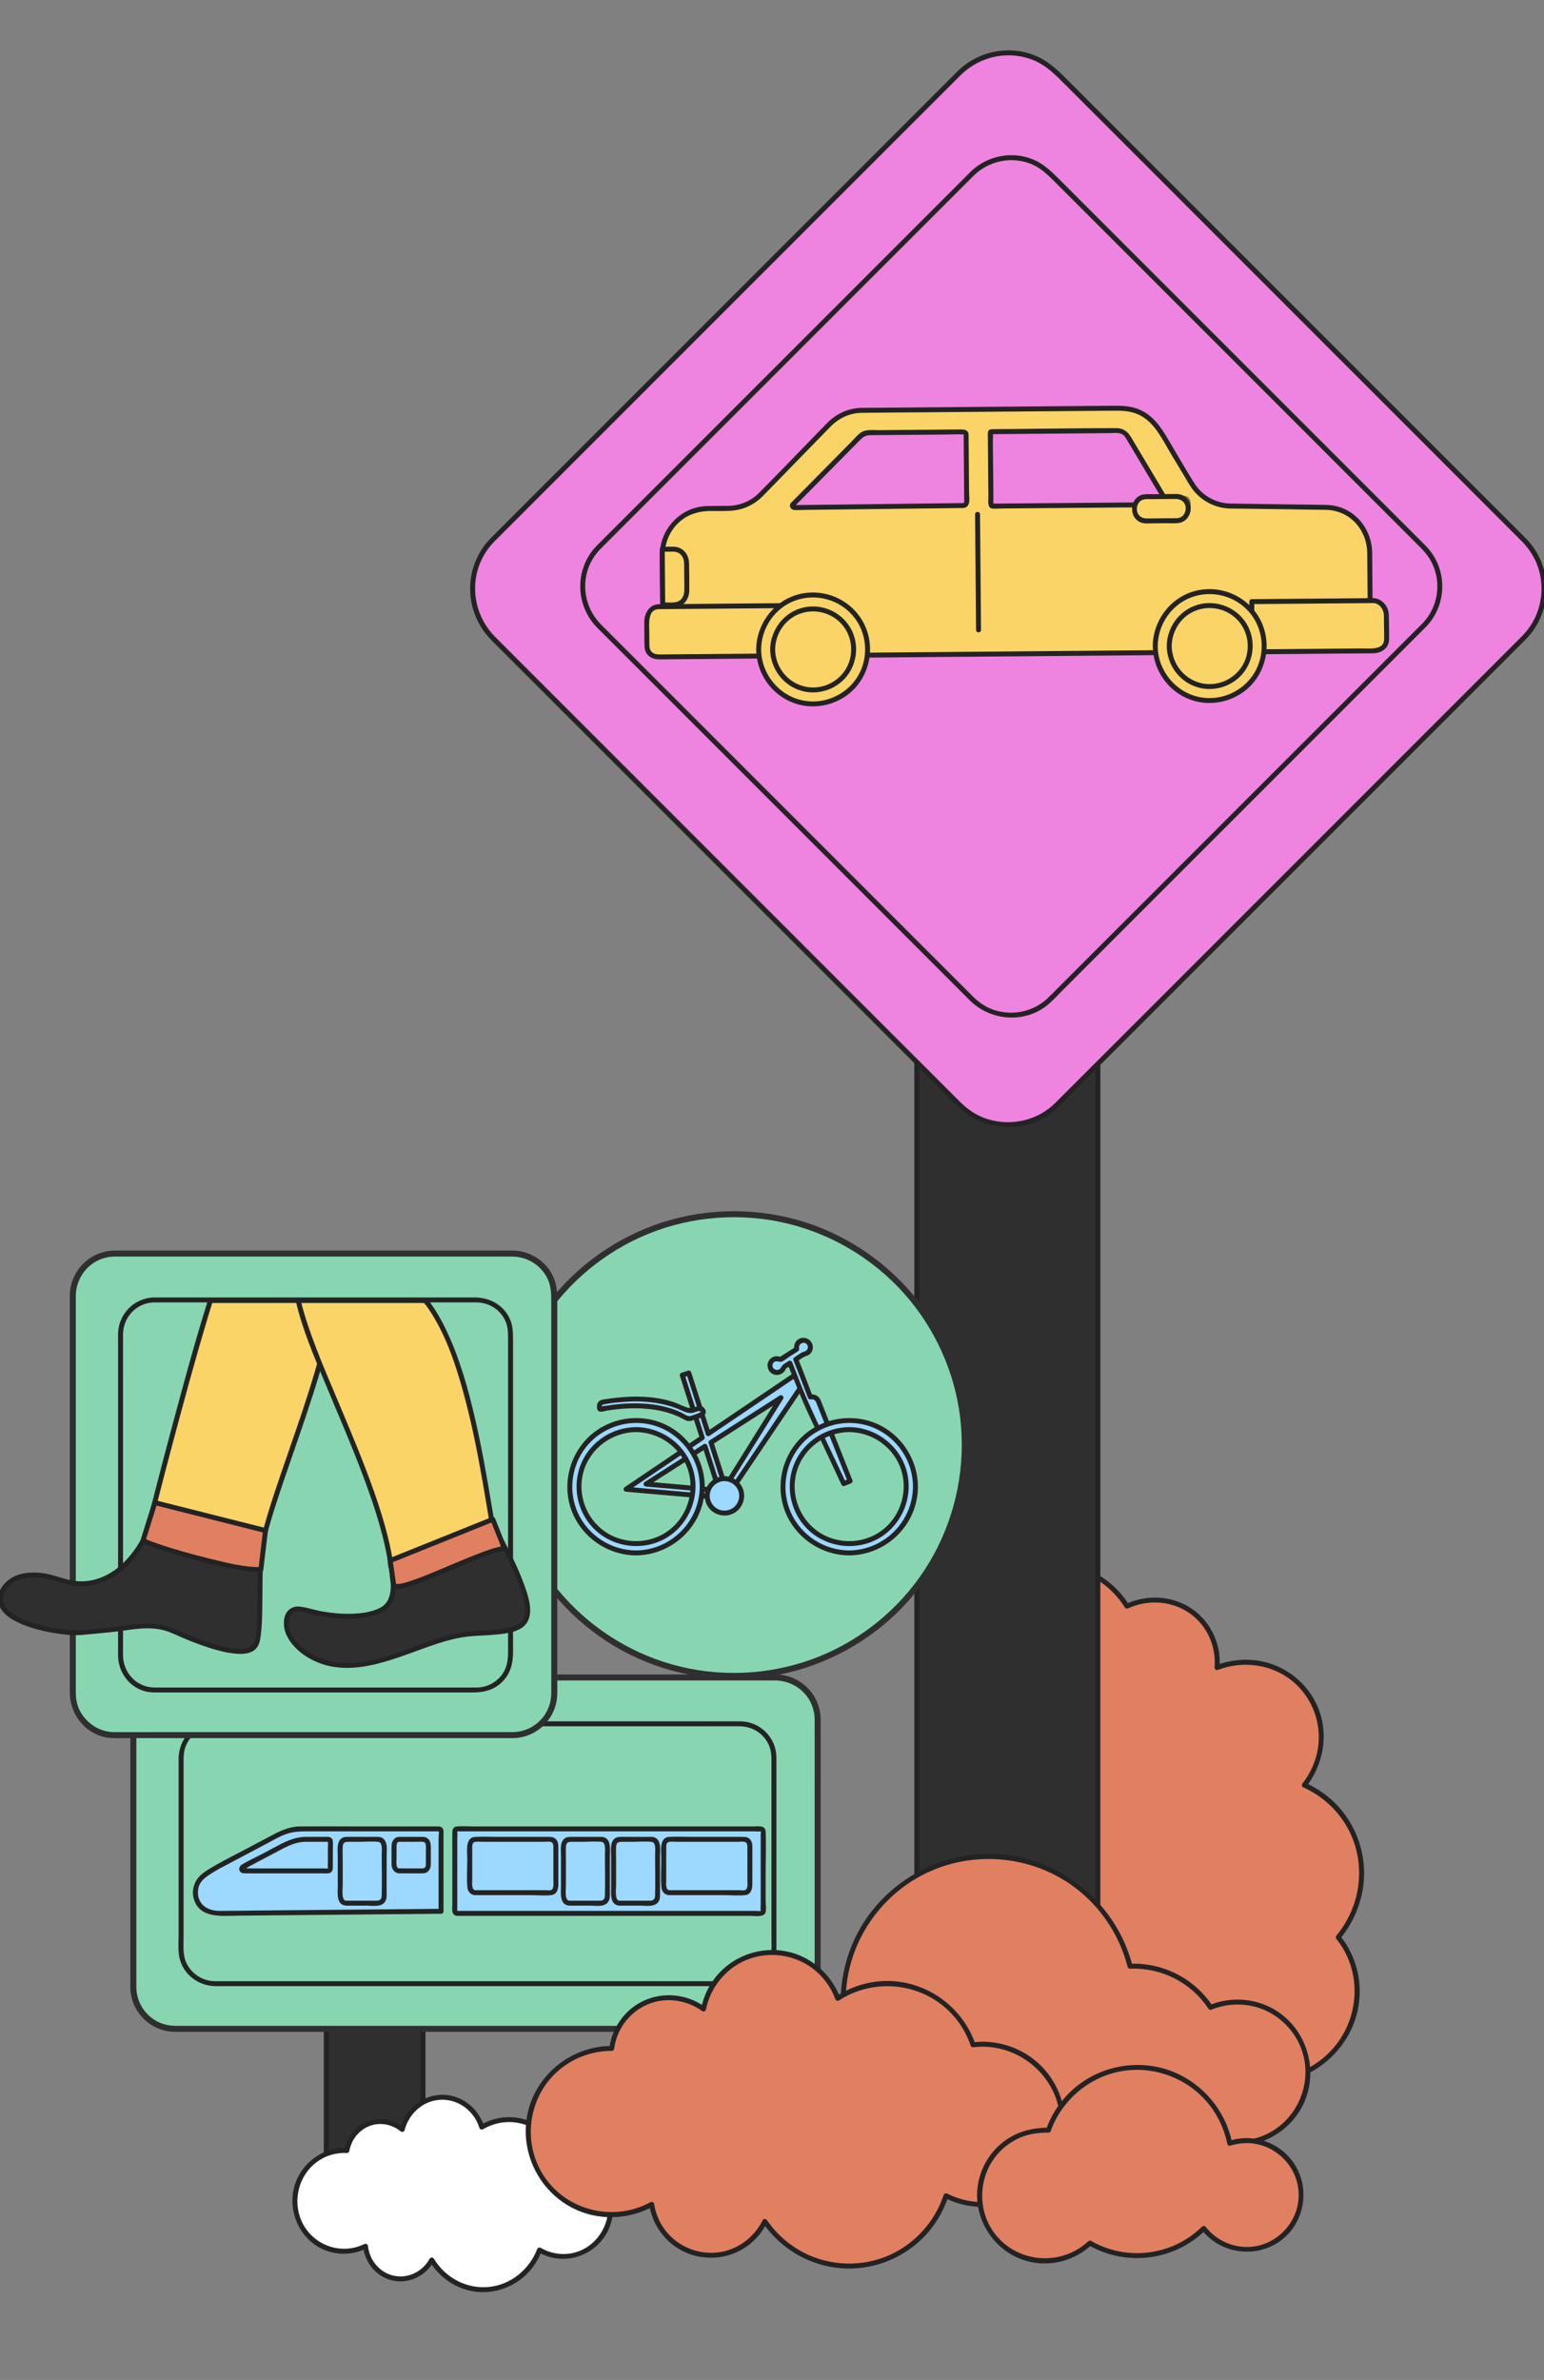 <?xml version="1.0" encoding="UTF-8"?>
<svg xmlns="http://www.w3.org/2000/svg" xmlns:xlink="http://www.w3.org/1999/xlink" viewBox="0 0 510 786">
  <rect x="0" y="0" width="510" height="786" fill="#808080" stroke="none"/>
  <defs>
    <style>
      .cls-1, .cls-2, .cls-3 {
        fill: none;
      }

      .cls-2 {
        opacity: .6;
      }

      .cls-4 {
        fill: #fbd467;
      }

      .cls-5 {
        fill: #ef83e0;
      }

      .cls-6 {
        fill: #fff;
      }

      .cls-7 {
        fill: #9cd8ff;
      }

      .cls-8 {
        fill: #aa7ee7;
      }

      .cls-9 {
        fill: #e08061;
      }

      .cls-10 {
        fill: #232323;
      }

      .cls-11 {
        fill: #88d6b1;
      }

      .cls-12 {
        fill: #2f2f2f;
      }

      .cls-3 {
        clip-path: url(#clippath);
      }
    </style>
    <clipPath id="clippath">
      <path class="cls-1" d="m-55.881-169.309c1.829-15.076-22.554-8.463-28.914-17.335,3.03-4.235-1.082-29.793-8.546-31.646-7.856-5.104,14.025-6.264,15.387-12.312,6.609-12.749-20.748-26.268-9.643-34.522,3.099-1.222,3.264-4.095,2.369-6.696-.952-2.767-13.457-29.252-14.246-30.255-13.627-17.348-34.301,5.005.25-32.382,7.805-8.446,5.745-25.925,13.893-23.314,28.189,6.6,9.625-44.401,24.272-60.184,26.177-40.86-11.025-46.151-45.178-45.459-31.612-29.437-14.747-8.955-49.305-19.468-7.996-3.83-21.1-4.462-22.829-13.197-1.923-9.713-15.796-14.819-20.49-8.269-1.86,2.595-5.27-1.408-6.391-4.499-4.303-15.216-19.365-20.132-31.436-27.612-16.058-9.766-1.066-16.739-23.672-13.393,1.487-9.508-4.785-6.79-5.693-11.907.777-8.462-8.359-7.225-14.093-5.224-25.089,1.946-30.334,19.764-28.904,42.107-1.485,33.278-57.27,16.863-56.723,52.319-11.384,8.864-36.734,1.554-42.986-12.738-2.684-10.099-14.251-5.049-21.596-7.317-6.702-3.548-10.439.017-6.31,6.805,4.838,15.742,8.833,31.625,8.926,48.265.107,8.735-9.689-1.461-14.645,1.165-9.32.47-24.811,10.587-30.322.729-5.694-15.487-22.219-18.591-32.711-5.089-14.117,4.182-43.934-5.542-45.217,14.932-2.85,18.402,3.189,30.743,20.126,39.172,4.012,1.068,5.688,6.888,9.592,2.709,11.406-5.511,17.181,6.646,27.457,8.36,74.804,41.58,8.814,40.624,65.291,77.425,5.186,2.983.317,27.796,5.443,36.662,6.639,36.393-10.718,76.479-14.867,113.667-1.102,9.61-25.953,21.842-5.997,24.862,11.471,4.104-2.119,13.17,14.772,17.912,10.264,9.239,79.082,34.691,87.848,21.543,5.447-8.278,19.557,3.796,28.328,2.51,11.846,5.307,18.066,18.637,30.444,20.514,13.334.618,26.208-4.979,38.941-5.074,7.732,2.98,7.412-5.398,4.494-10.305-16.947-25.963,31.252-60.426,54.224-47.616,8.221,6.188,92.87,15.204,94.566,7.007,1.921-12.944,54.047-36.993,34.087-52.852Z"></path>
    </clipPath>
  </defs>
  <g id="Calque_3" data-name="Calque 3">
    <g class="cls-3">
      <g>
        <path class="cls-8" d="m-279.002-299.088v-299.808c165.579,0,299.808,134.229,299.808,299.808S-113.422.72-279.002.72c-53.813,0-98.284-11.501-145.35-37.59l145.35-262.218Z"></path>
        <path class="cls-10" d="m-278.056-299.088v-295.208c0-1.114.38-3.029,0-4.091-.048-.134,0-.362,0-.51l-.946.946c35.251.049,70.356,6.19,103.444,18.383,31.915,11.761,61.769,29.076,87.879,50.869,25.82,21.55,47.98,47.42,65.259,76.275,17.667,29.502,30.146,62.017,36.743,95.766,6.856,35.068,7.366,71.426,1.527,106.676-5.614,33.889-17.125,66.73-33.91,96.701-16.508,29.476-38.023,56.079-63.356,78.428-25.468,22.467-54.779,40.585-86.304,53.227C-200.142-8.623-234.798-1.426-269.711-.367c-42.969,1.303-85.695-5.836-125.209-22.986-9.885-4.29-19.523-9.123-28.954-14.333.113.431.226.863.339,1.294,4.824-8.702,9.647-17.404,14.471-26.107,11.582-20.895,23.164-41.789,34.746-62.684,13.96-25.186,27.921-50.371,41.882-75.556,12.114-21.854,24.227-43.707,36.341-65.561,4.003-7.222,8.007-14.444,12.01-21.666,1.845-3.328,4.174-6.685,5.653-10.198.065-.154.166-.299.247-.446.591-1.066-1.043-2.021-1.634-.955-4.824,8.702-9.647,17.404-14.471,26.107-11.582,20.895-23.164,41.789-34.746,62.684-13.96,25.186-27.921,50.371-41.882,75.556-12.114,21.854-24.227,43.707-36.341,65.561-4.003,7.222-8.007,14.444-12.01,21.666-1.845,3.328-4.174,6.685-5.653,10.198-.065.154-.166.299-.247.446-.243.439-.117,1.042.339,1.294,19.232,10.624,39.386,19.583,60.451,25.903,20.416,6.125,41.519,9.707,62.778,11.098,37.274,2.438,74.801-1.43,110.561-12.349,32.885-10.041,63.976-25.81,91.541-46.358,27.147-20.237,50.835-45.016,69.81-73.062C-10.435-159.281,3.885-191.058,12.393-224.351c8.895-34.81,11.464-71.215,7.65-106.937-3.698-34.635-13.44-68.527-28.743-99.82-14.987-30.645-35.251-58.681-59.59-82.581-24.355-23.915-52.772-43.676-83.712-58.099-31.52-14.693-65.532-23.803-100.172-26.871-8.921-.79-17.873-1.172-26.828-1.184-.511-.001-.946.434-.946.946v287.638c0,3.798-.426,7.879,0,11.66.019.166,0,.343,0,.51,0,1.218,1.892,1.22,1.892,0Z"></path>
      </g>
    </g>
  </g>
  <g id="Calque_2" data-name="Calque 2">
    <g>
      <path class="cls-9" d="m444.062,642.647c-.625-1.002-1.312-1.935-2.037-2.831,8.864-10.641,10.483-25.933,2.925-38.051-3.486-5.59-8.453-9.721-14.107-12.23,6.52-8.205,7.614-19.757,1.882-28.948-6.463-10.362-19.456-14.248-30.714-9.856.404-4.317-.53-8.781-2.98-12.709-5.614-9.002-17.177-12.088-26.776-7.566l-.086-.137c-8.732-14-27.453-18.078-41.818-9.12-14.364,8.959-18.937,27.566-10.205,41.566,2.782,4.461,6.591,7.916,10.938,10.258-8.205,6.949-10.389,18.828-4.679,27.983,4.512,7.235,12.732,10.795,20.838,9.834-4.939,10.837-4.596,23.704,2.06,34.377,8.597,13.784,25.104,19.712,40.393,15.802.313,4.455,1.678,8.885,4.194,12.919,8.419,13.499,26.469,17.44,40.324,8.799,13.856-8.642,18.267-26.591,9.848-40.09Z"></path>
      <path class="cls-10" d="m444.767,642.235c-.664-1.042-1.394-2.032-2.164-2.997v1.156c4.98-6.049,7.903-13.624,7.976-21.487.075-8.031-2.872-15.921-8.193-21.938-3.077-3.479-6.901-6.234-11.13-8.14l.165,1.284c5.788-7.398,7.553-17.426,3.925-26.197-3.332-8.054-10.719-13.913-19.304-15.385-4.792-.822-9.71-.322-14.248,1.413.345.263.69.525,1.035.788.681-8.146-3.337-16.134-10.443-20.241-6.293-3.638-13.993-3.759-20.543-.74l1.118.293c-7.855-12.595-24.043-17.664-37.789-12.183-13.757,5.485-22.41,20.08-19.79,34.794,1.593,8.941,7.348,16.728,15.29,21.075l-.165-1.284c-5.567,4.793-8.736,12.117-8.01,19.479.743,7.527,5.399,14.334,12.238,17.623,3.889,1.87,8.223,2.582,12.508,2.11l-.706-1.23c-4.905,10.92-4.606,23.644,1.394,34.091,5.229,9.105,14.307,15.573,24.573,17.697,5.756,1.191,11.712,1.021,17.408-.407l-1.035-.788c.624,8.003,4.442,15.561,10.737,20.593,5.268,4.211,11.893,6.509,18.635,6.524,14.137.031,26.993-10.076,30.141-23.883,1.716-7.524.419-15.447-3.625-22.019-.55-.894-1.965-.074-1.411.825,6.888,11.195,4.825,25.839-4.509,35.004-9.46,9.288-24.57,11.189-35.813,4.004-7.223-4.616-11.856-12.517-12.521-21.048-.042-.532-.488-.925-1.035-.788-9.484,2.377-19.7.989-28.07-4.126-9.189-5.616-15.426-15.458-16.527-26.184-.654-6.372.445-12.832,3.067-18.669.223-.496-.023-1.305-.706-1.23-7.073.779-14.17-1.856-18.704-7.417-4.408-5.408-5.606-12.834-3.416-19.415,1.247-3.747,3.556-7.02,6.539-9.588.396-.341.272-1.045-.165-1.284-6.797-3.72-11.906-10.023-13.957-17.515-1.768-6.458-1.168-13.466,1.571-19.569,5.787-12.897,20.373-20.355,34.205-17.261,7.554,1.69,14.136,6.327,18.233,12.896.25.401.706.483,1.118.293,6.008-2.77,13.138-2.587,18.893.74,6.64,3.838,10.268,11.238,9.633,18.83-.042.498.561.969,1.035.788,7.363-2.814,15.742-2.202,22.438,2.057,7.284,4.634,11.474,13.068,10.908,21.664-.328,4.982-2.238,9.791-5.309,13.716-.288.368-.366,1.044.165,1.284,7.083,3.193,12.8,8.809,15.935,15.944,3.001,6.828,3.347,14.637,1.177,21.752-1.259,4.129-3.353,7.97-6.095,11.301-.305.371-.299.781,0,1.156.685.857,1.32,1.74,1.909,2.666.563.885,1.979.066,1.411-.825Z"></path>
    </g>
    <g>
      <path class="cls-12" d="m107.769,728.021h31.959v-180.879h-31.959v180.879Z"></path>
      <path class="cls-10" d="m107.769,728.838h31.959c.442,0,.817-.374.817-.817v-4.833c0-4.385,0-8.77,0-13.154v-155.524c0-2.351.063-4.711,0-7.061-.003-.102,0-.204,0-.306,0-.442-.374-.817-.817-.817h-31.959c-.442,0-.817.374-.817.817v173.512c0,2.351-.063,4.711,0,7.061.003.102,0,.204,0,.306,0,1.052,1.635,1.054,1.635,0v-178.147c0-.78.111-1.653,0-2.426-.014-.098,0-.207,0-.306l-.817.817h31.959l-.817-.817v158.625c0,4.962,0,9.925,0,14.887v4.635c0,.78-.111,1.653,0,2.426.014.098,0,.207,0,.306l.817-.817h-31.959c-1.052,0-1.054,1.635,0,1.635Z"></path>
    </g>
    <g>
      <path class="cls-6" d="m186.918,713.128c-.641-.033-1.271-.017-1.896.027-1.986-7.261-8.299-12.739-16.052-13.14-3.576-.185-6.963.744-9.84,2.484-1.629-5.458-6.438-9.54-12.318-9.843-6.629-.342-12.403,4.241-13.947,10.626-1.799-1.523-4.079-2.495-6.592-2.625-5.759-.297-10.731,3.897-11.701,9.582l-.088-.004c-8.957-.463-16.598,6.614-17.073,15.804-.474,9.19,6.397,17.016,15.354,17.478,2.854.147,5.579-.476,7.975-1.685.545,5.819,5.161,10.487,11.018,10.79,4.629.239,8.772-2.317,10.865-6.23,3.295,5.572,9.137,9.422,15.965,9.775,8.818.455,16.596-5.059,19.608-13.09,2.083,1.246,4.482,2.016,7.063,2.149,8.636.446,16.007-6.374,16.465-15.238.458-8.864-6.171-16.414-14.807-16.86Z"></path>
      <path class="cls-10" d="m186.918,712.311c-.635-.021-1.262-.01-1.896.027l.788.6c-1.459-5.14-4.979-9.602-9.824-11.941-5.527-2.667-11.996-2.307-17.268.797.4.163.8.326,1.201.488-1.942-6.223-7.717-10.715-14.338-10.449-6.501.261-11.916,5.007-13.503,11.232l1.366-.361c-3.514-2.873-8.252-3.716-12.46-1.89-3.792,1.645-6.449,5.172-7.199,9.208l.788-.6c-8.131-.42-15.486,5.255-17.456,13.105-1.984,7.91,1.774,16.616,9.215,20.169,4.72,2.254,10.139,2.127,14.822-.159-.41-.235-.82-.47-1.23-.706.57,5.277,4.156,9.921,9.403,11.245,5.563,1.403,11.258-1.319,14.002-6.272h-1.411c3.242,5.373,8.671,9.157,14.925,10.011,6.02.822,12.133-1.153,16.602-5.253,2.486-2.281,4.332-5.129,5.54-8.268l-1.201.488c7.309,4.243,16.572,2.212,21.537-4.581,4.691-6.418,4.169-15.601-1.12-21.5-2.901-3.236-6.965-5.12-11.284-5.391-1.05-.066-1.047,1.569,0,1.635,7.018.441,12.761,5.88,13.836,12.798,1.083,6.969-2.839,14.175-9.483,16.719-4.174,1.599-8.811,1.144-12.662-1.092-.493-.286-1.014.003-1.201.488-2.531,6.574-8.512,11.545-15.569,12.387-7.474.893-14.657-2.881-18.51-9.268-.31-.514-1.109-.546-1.411,0-2.388,4.309-7.289,6.748-12.156,5.521-4.493-1.133-7.711-5.109-8.203-9.668-.068-.633-.637-.995-1.23-.706-7.366,3.596-16.214.685-20.147-6.449-3.576-6.486-2.123-14.887,3.407-19.801,3.012-2.676,6.968-4.026,10.983-3.819.331.017.726-.264.788-.6.64-3.442,2.722-6.426,5.899-7.98,3.611-1.765,7.941-1.142,11.028,1.383.455.372,1.202.283,1.366-.361,1.403-5.506,6.142-9.799,11.927-10.032,5.889-.236,11.03,3.696,12.762,9.249.156.499.733.764,1.201.488,4.851-2.856,10.871-3.209,15.926-.644,4.329,2.196,7.446,6.165,8.765,10.811.093.329.431.621.788.6.634-.037,1.261-.048,1.896-.027,1.052.035,1.051-1.6,0-1.635Z"></path>
    </g>
    <g>
      <path class="cls-11" d="m57.836,554l198.454-0c3.684-.001,7.147,1.435,9.752,4.04,2.605,2.605,4.04,6.068,4.04,9.753l-0,88.454c.149,7.409-6.377,13.947-13.792,13.792 0.0 0-198.454 0-198.454 0-7.409.149-13.949-6.376-13.792-13.793-0.0 0,0-88.454,0-88.454,0-7.605,6.187-13.793,13.792-13.792Z"></path>
      <path class="cls-12" d="m57.836,554.994c4.034,0,8.067,0,12.101,0,10.304,0,20.608,0,30.912,0,13.88,0,27.76,0,41.639,0,14.761,0,29.521,0,44.282,0,12.946,0,25.893,0,38.839,0,8.452,0,16.904,0,25.356,0,1.675,0,3.349-.005,5.024,0,7.231.022,13.064,5.656,13.1,12.944.043,8.69,0,17.381,0,26.071,0,14.293,0,28.587-0,42.88,0,5.012,0,10.025,0,15.037,0,3.653.269,7.255-1.641,10.575-2.31,4.015-6.545,6.53-11.173,6.545-.348.001-.697,0-1.046,0-2.191,0-4.382,0-6.573,0-9.183,0-18.366,0-27.549,0-13.338,0-26.676,0-40.014,0-14.799,0-29.597,0-44.396,0-13.564,0-27.128,0-40.692,0-9.635,0-19.269,0-28.904,0-2.502,0-5.003,0-7.505,0-.526,0-1.052-.001-1.578,0-2.884.005-5.595-.844-7.898-2.609-3.243-2.485-5.074-6.237-5.084-10.302-.002-.877,0-1.754,0-2.632,0-4.547,0-9.093,0-13.64,0-14.154,0-28.308,0-42.462,0-9.649,0-19.297,0-28.946,0-2.036.266-4.025,1.118-5.902,2.082-4.59,6.668-7.497,11.681-7.559,1.278-.016,1.281-2.003,0-1.987-8.343.104-14.768,6.897-14.786,15.153-.007,3.204,0,6.409,0,9.613,0,13.616,0,27.231,0,40.847,0,11.58,0,23.16,0,34.74,0,.918-.002,1.836,0,2.754.008,3.823,1.377,7.393,3.993,10.2,2.816,3.021,6.712,4.706,10.83,4.719.398.001.795,0,1.193,0,6.353,0,12.705,0,19.058,0,11.925,0,23.849,0,35.774,0,14.68,0,29.36,0,44.039,0,14.588,0,29.176,0,43.764,0,11.8,0,23.599,0,35.399,0,6.083,0,12.165,0,18.248,0,.312,0,.625.001.937,0,4.923-.015,9.435-2.48,12.238-6.518,1.776-2.558,2.555-5.513,2.551-8.6-.001-1.071,0-2.142,0-3.213,0-11.939,0-23.879 0-35.818,0-13.414,0-26.827 0-40.241,0-2.898.014-5.796,0-8.694-.039-8.243-6.64-14.866-14.88-14.943-4.799-.045-9.6,0-14.399,0-10.93,0-21.86,0-32.789,0-14.278,0-28.556,0-42.834,0-14.918,0-29.836,0-44.754,0-12.595,0-25.191,0-37.786,0-7.569,0-15.139,0-22.708,0-1.03,0-2.06,0-3.09,0-1.279,0-1.281,1.987,0,1.987Z"></path>
    </g>
    <g>
      <g>
        <path class="cls-12" d="m302.829,695h59.812v-380.091h-59.812v380.091Z"></path>
        <path class="cls-10" d="m302.829,695.817h59.812c.442,0,.817-.374.817-.817v-10.236c0-9.202,0-18.404,0-27.606v-200.752c0-17.098,0-34.195,0-51.293v-74.776c0-4.925.076-9.858,0-14.783-.003-.215,0-.431,0-.646,0-.442-.374-.817-.817-.817h-59.812c-.442,0-.817.374-.817.817v364.662c0,4.925-.076,9.858,0,14.783.003.215,0,.431,0,.646,0,1.052,1.635,1.054,1.635,0,0-3.412,0-6.824,0-10.236v-172.97c0-18.463,0-36.926,0-55.389v-126.068c0-3.233,0-6.466,0-9.7,0-1.655.188-3.437,0-5.083-.024-.209,0-.435,0-.646l-.817.817h59.812l-.817-.817v37.842c0,13.643,0,27.285,0,40.928v159.824c0,17.098,0,34.195,0,51.293v84.475c0,1.655-.188,3.437,0,5.083.024.209,0,.435,0,.646l.817-.817h-59.812c-1.052,0-1.054,1.635,0,1.635Z"></path>
      </g>
      <g>
        <path class="cls-5" d="m162.689,178.288L316.844,24.133c4.319-4.321,10.064-6.699,16.173-6.699s11.854,2.378,16.175,6.699l154.155,154.155c8.864,8.514,8.878,23.834-0,32.348 0,0-154.154,154.155-154.154,154.155-8.514,8.864-23.835,8.881-32.348-0,0,0-154.155-154.154-154.155-154.154-8.919-8.919-8.919-23.43,0-32.348Z"></path>
        <path class="cls-10" d="m163.267,178.866c5.856-5.856,11.713-11.713,17.569-17.569,13.672-13.672,27.343-27.343,41.015-41.015,15.847-15.847,31.695-31.695,47.542-47.542,12.383-12.383,24.767-24.767,37.15-37.15,3.139-3.139,6.278-6.278,9.417-9.417.483-.483.961-.97,1.449-1.449,6.148-6.035,15.28-8.107,23.397-5.068,4.649,1.741,7.812,5.059,11.188,8.435,3.836,3.836,7.672,7.672,11.507,11.507l39.658,39.659c15.882,15.882,31.764,31.764,47.646,47.646,12.953,12.953,25.906,25.906,38.859,38.859,3.537,3.537,7.073,7.073,10.61,10.61.749.749,1.496,1.5,2.247,2.247,3.361,3.346,5.589,7.428,6.366,12.133,1.167,7.065-1.083,14.262-6.137,19.326-.498.499-.998.998-1.496,1.496-3.166,3.166-6.332,6.332-9.498,9.498-12.415,12.415-24.83,24.83-37.245,37.245-15.851,15.851-31.701,31.701-47.552,47.552-13.646,13.646-27.292,27.292-40.938,40.939-5.802,5.802-11.596,11.612-17.406,17.406-5.855,5.84-14.582,7.844-22.465,5.367-3.556-1.117-6.518-3.152-9.128-5.768-2.375-2.382-4.757-4.757-7.136-7.136-11.543-11.543-23.086-23.086-34.629-34.629-15.713-15.713-31.427-31.426-47.14-47.14-14.282-14.282-28.564-28.564-42.846-42.845-7.211-7.211-14.435-14.408-21.632-21.632-8.684-8.716-9.072-22.673-.373-31.565.736-.752-.419-1.909-1.156-1.156-9.198,9.401-9.032,24.41.205,33.709,2.213,2.228,4.441,4.441,6.662,6.662,11.398,11.398,22.796,22.796,34.194,34.194,15.919,15.919,31.838,31.838,47.758,47.758,14.444,14.444,28.887,28.887,43.331,43.331,7.236,7.236,14.488,14.458,21.709,21.709,8.319,8.354,22.062,9.719,31.526,2.334,2.306-1.8,4.333-4.098,6.397-6.163,10.377-10.377,20.753-20.753,31.13-31.13,15.577-15.577,31.153-31.153,46.73-46.73,15.056-15.056,30.113-30.113,45.169-45.169,8.548-8.548,17.096-17.096,25.644-25.644.452-.452.904-.903,1.355-1.355,5.185-5.195,7.607-12.479,6.705-19.764-.66-5.325-3.04-10.072-6.818-13.858-.661-.662-1.323-1.323-1.985-1.985-9.145-9.145-18.291-18.291-27.436-27.436-15.274-15.274-30.548-30.548-45.822-45.823-15.413-15.413-30.825-30.825-46.238-46.238-9.804-9.804-19.608-19.608-29.411-29.411-3.505-3.505-6.848-6.823-11.676-8.622-8.215-3.062-17.704-1.174-24.174,4.712-.677.616-1.314,1.277-1.961,1.924-8.359,8.359-16.718,16.719-25.078,25.078-14.985,14.985-29.969,29.969-44.953,44.954-15.622,15.622-31.244,31.244-46.867,46.867-10.54,10.54-21.08,21.08-31.62,31.62-1.492,1.492-2.985,2.985-4.477,4.477-.745.745.411,1.901,1.156,1.156Z"></path>
      </g>
    </g>
    <g>
      <circle class="cls-11" cx="242.433" cy="477.25" r="76.25"></circle>
      <path class="cls-12" d="m317.689,477.25c-.035,15.569-4.86,30.837-13.867,43.547-8.756,12.355-21.303,21.968-35.534,27.154-14.835,5.406-31.264,6.013-46.455,1.701-14.624-4.151-27.768-12.806-37.457-24.508-9.83-11.872-15.834-26.754-16.984-42.125-1.169-15.623,2.541-31.39,10.678-44.789,7.824-12.884,19.504-23.249,33.212-29.513,14.337-6.551,30.732-8.369,46.171-5.227,14.961,3.044,28.778,10.693,39.339,21.714,10.594,11.055,17.629,25.255,20.006,40.381.606,3.858.884,7.761.892,11.665.003,1.278,1.99,1.281,1.987,0-.036-15.946-4.974-31.681-14.233-44.683-9.042-12.697-21.833-22.503-36.47-27.876-15.186-5.575-32.11-6.175-47.668-1.759-15.035,4.268-28.628,13.193-38.542,25.271-10.03,12.22-16.127,27.339-17.345,43.104-1.236,16.002,2.604,32.243,10.936,45.965,8.045,13.249,20.095,23.98,34.227,30.363,14.729,6.652,31.391,8.514,47.234,5.325,15.335-3.087,29.563-10.969,40.382-22.259,10.894-11.368,18.194-26.021,20.569-41.596.599-3.925.902-7.885.911-11.855.003-1.279-1.984-1.281-1.987,0Z"></path>
    </g>
    <g id="BPbxa9">
      <g>
        <path class="cls-7" d="m265.392,456.861l-2.537-2.626.224-.457-.403.272-.003-.004-.006.01-28.735,19.427-6.406-20.037-2.169.693,6.609,20.673-25.184,17.027,30.355,2.64.197-2.268-23.955-2.083,19.493-12.48,5.345,16.718,2.169-.693-.612-1.914,1.454.938,24.164-35.836Zm-30.535,19.517l23.113-14.797-18.413,29.497-4.699-14.699Z"></path>
        <g>
          <path class="cls-10" d="m265.97,456.283c-.846-.875-1.692-1.75-2.537-2.626l.128.99.224-.457c.33-.674-.386-1.613-1.118-1.118l-.403.272.99.128-.003-.004c-.374-.391-1.011-.27-1.284.165.296-.472.36-.284.096-.154-.216.106-.422.285-.621.42l-2.072,1.401c-2.305,1.558-4.61,3.117-6.915,4.675-5.124,3.465-10.248,6.929-15.373,10.393-1.188.803-2.375,1.606-3.563,2.409l1.201.488c-2.135-6.679-4.271-13.358-6.406-20.037-.13-.408-.57-.71-1.005-.571l-2.169.693c-.408.13-.71.57-.571,1.005,1.927,6.027,3.854,12.055,5.781,18.082l.828,2.591.376-.923c-7.343,4.965-14.686,9.929-22.029,14.894-1.052.711-2.103,1.422-3.155,2.133-.693.469-.401,1.452.412,1.523,8.851.77,17.702,1.539,26.552,2.309,1.268.11,2.535.22,3.803.331.467.041.782-.409.817-.817l.197-2.268c.041-.467-.409-.782-.817-.817-6.99-.608-13.98-1.216-20.97-1.824l-2.985-.26c.138.508.275,1.015.412,1.523,5.672-3.632,11.345-7.263,17.017-10.895.825-.528,1.651-1.057,2.476-1.585l-1.201-.488c1.782,5.573,3.563,11.146,5.345,16.718.13.408.57.71,1.005.571.723-.231,1.446-.462,2.169-.693.408-.13.71-.57.571-1.005-.204-.638-.408-1.276-.612-1.914-.4.308-.8.615-1.201.923l1.454.938c.388.25.88.06,1.118-.293,2.724-4.04,5.448-8.08,8.172-12.12,4.323-6.411,8.646-12.822,12.968-19.233,1.008-1.494,2.015-2.989,3.023-4.483.59-.875-.826-1.694-1.411-.825-2.724,4.04-5.448,8.08-8.172,12.12-4.323,6.411-8.646,12.822-12.968,19.233-1.008,1.494-2.015,2.989-3.023,4.483l1.118-.293-1.454-.938c-.591-.381-1.415.253-1.201.923.204.638.408,1.276.612,1.914l.571-1.005c-.723.231-1.446.462-2.169.693l1.005.571c-1.782-5.573-3.563-11.146-5.345-16.718-.154-.482-.738-.784-1.201-.488-5.672,3.632-11.345,7.263-17.017,10.895-.825.528-1.651,1.057-2.476,1.585-.713.456-.385,1.454.412,1.523,6.99.608,13.98,1.216,20.97,1.824l2.985.26-.817-.817c-.066.756-.131,1.512-.197,2.268l.817-.817c-8.851-.77-17.702-1.539-26.552-2.309-1.268-.11-2.535-.22-3.803-.331l.412,1.523c7.343-4.965,14.686-9.929,22.029-14.894,1.052-.711,2.103-1.422,3.155-2.133.292-.197.49-.565.376-.923-1.927-6.027-3.854-12.055-5.781-18.082l-.828-2.591-.571,1.005,2.169-.693-1.005-.571c2.135,6.679,4.271,13.358,6.406,20.037.151.472.744.797,1.201.488,8.483-5.736,16.967-11.471,25.45-17.207l2.472-1.672c.342-.231.885-.491,1.111-.852l-1.284.165.003.004c.236.247.698.326.99.128l.403-.272-1.118-1.118-.224.457c-.164.335-.138.715.128.99.846.875,1.692,1.75,2.537,2.626.732.758,1.887-.399,1.156-1.156Z"></path>
          <path class="cls-10" d="m235.269,477.083c6.74-4.315,13.48-8.63,20.22-12.945.964-.617,1.929-1.235,2.893-1.852l-1.118-1.118c-5.377,8.613-10.753,17.226-16.13,25.839-.761,1.219-1.522,2.438-2.283,3.658l1.494.195c-1.567-4.9-3.133-9.8-4.699-14.699-.319-.998-1.898-.572-1.576.434,1.567,4.9,3.133,9.8,4.699,14.699.215.674,1.115.802,1.494.195,5.377-8.613,10.753-17.226,16.13-25.839.761-1.219,1.522-2.438,2.283-3.658.427-.685-.43-1.559-1.118-1.118-6.74,4.315-13.48,8.63-20.22,12.945-.964.617-1.929,1.235-2.893,1.852-.883.566-.064,1.981.825,1.411Z"></path>
        </g>
      </g>
      <g>
        <path class="cls-7" d="m270.288,462.678c-.419-1.054-1.559-1.605-2.628-1.312-3.318-8.608-4.421-11.441-4.816-12.415l2.701-1.719c.411-.03.82-.168,1.18-.426,1.035-.745,1.271-2.188.525-3.223-.745-1.036-2.188-1.271-3.223-.526-.812.584-1.129,1.598-.87,2.507l-5.368,3.416c-.763-.441-1.744-.425-2.505.123-1.035.745-1.271,2.188-.526,3.223s2.188,1.271,3.224.526c.482-.347.788-.845.905-1.383l2.022-1.287c.723,1.8,3.189,7.861,4.769,11.96l13.008,27.838,2.108-.86-10.505-26.442Z"></path>
        <path class="cls-10" d="m270.993,462.265c-.683-1.402-2.052-1.98-3.551-1.688l1.005.571c-1.596-4.141-3.151-8.301-4.816-12.415l-.376.923c.831-.528,1.68-1.253,2.581-1.642.731-.316,1.388-.429,1.949-1.099.56-.669.793-1.559.675-2.417-.232-1.694-1.833-2.884-3.52-2.653-1.943.266-2.944,2.12-2.574,3.937l.376-.923c-1.789,1.139-3.579,2.277-5.368,3.416h.825c-1.599-.758-3.521-.363-4.357,1.306-.764,1.524-.13,3.424,1.391,4.186,1.47.737,3.32.175,4.127-1.266.084-.15.166-.332.22-.497.005-.017-.376.29-.184.109.166-.157.422-.268.614-.39l1.31-.834-1.201-.488c2.246,5.585,4.396,11.181,6.943,16.633,2.86,6.12,5.719,12.24,8.579,18.36.779,1.667,1.558,3.334,2.337,5.001.137.293.615.501.923.376.703-.287,1.405-.574,2.108-.86.373-.152.749-.556.571-1.005-3.06-7.702-6.12-15.403-9.18-23.105-.442-1.112-.884-2.225-1.326-3.337-.384-.966-1.965-.545-1.576.434,3.06,7.702,6.12,15.403,9.18,23.105.442,1.112.884,2.225,1.326,3.337l.571-1.005c-.703.287-1.405.574-2.108.86l.923.376c-4.296-9.195-8.803-18.318-12.898-27.603-1.734-3.93-3.192-8.012-4.796-12-.187-.465-.712-.799-1.201-.488l-1.404.893c-.678.432-.727.619-1.141,1.306-.926,1.533-3.341.494-2.702-1.214.381-1.018,1.261-.976,2.127-.776.339.078.504.125.835-.007.927-.368,1.834-1.167,2.674-1.701.895-.569,1.789-1.139,2.684-1.708.325-.206.451-.554.376-.923-.344-1.688,1.978-2.705,2.779-1.06.359.738.021,1.529-.651,1.907-.335.188-.678.218-1.016.382-.914.442-1.767,1.125-2.625,1.671-.277.176-.512.585-.376.923,1.665,4.114,3.22,8.274,4.816,12.415.168.437.534.663,1.005.571.8-.156,1.368.245,1.705.937.461.946,1.871.118,1.411-.825Z"></path>
      </g>
      <g>
        <path class="cls-7" d="m210.081,512.868c-12.067,0-21.884-9.817-21.884-21.884s9.817-21.884,21.884-21.884,21.884,9.817,21.884,21.884c0,3.868-1.023,7.67-2.959,10.995-1.893,3.252-4.609,5.979-7.853,7.885-3.344,1.965-7.173,3.004-11.072,3.004Zm0-40.733c-10.393,0-18.848,8.456-18.848,18.848s8.455,18.848,18.848,18.848c3.359,0,6.656-.894,9.534-2.585,2.796-1.643,5.136-3.993,6.768-6.795,1.666-2.862,2.547-6.136,2.547-9.468,0-10.393-8.455-18.848-18.848-18.848Z"></path>
        <g>
          <path class="cls-10" d="m210.081,512.051c-8.246-.065-15.8-4.916-19.223-12.44-3.458-7.602-1.901-16.825,3.767-22.929,5.625-6.057,14.442-8.3,22.274-5.634,7.746,2.637,13.455,9.863,14.165,18.023,1.067,12.268-8.739,22.859-20.983,22.979-1.051.01-1.054,1.645,0,1.635,11.387-.112,21.18-8.671,22.54-20.039,1.093-9.138-3.665-18.264-11.758-22.636-7.914-4.276-17.831-3.383-24.873,2.196-7.051,5.585-10.175,15.068-7.812,23.753,2.668,9.806,11.798,16.647,21.904,16.727,1.052.008,1.053-1.626,0-1.635Z"></path>
          <path class="cls-10" d="m210.081,471.318c-7.767.071-14.932,4.692-18.037,11.848-3.114,7.174-1.585,15.701,3.797,21.367,5.792,6.098,15.038,7.793,22.649,4.228,8.551-4.005,13.07-13.977,10.539-23.054-2.357-8.452-10.222-14.31-18.947-14.39-1.052-.01-1.053,1.625,0,1.635,7.026.064,13.494,4.171,16.426,10.586,3.529,7.721.968,17.198-5.946,22.123-6.555,4.669-15.688,4.383-21.9-.73-5.47-4.502-7.857-11.954-5.951-18.789,2.163-7.754,9.368-13.117,17.371-13.19,1.051-.01,1.054-1.644,0-1.635Z"></path>
        </g>
      </g>
      <g>
        <path class="cls-7" d="m280.498,512.868c-12.067,0-21.884-9.817-21.884-21.884s9.817-21.884,21.884-21.884,21.884,9.817,21.884,21.884c0,3.868-1.023,7.67-2.959,10.995-1.893,3.252-4.609,5.979-7.853,7.885-3.344,1.965-7.173,3.004-11.072,3.004Zm0-40.733c-10.393,0-18.848,8.456-18.848,18.848s8.455,18.848,18.848,18.848c3.359,0,6.656-.894,9.534-2.585,2.796-1.643,5.136-3.993,6.768-6.795,1.666-2.862,2.547-6.136,2.547-9.468,0-10.393-8.455-18.848-18.848-18.848Z"></path>
        <g>
          <path class="cls-10" d="m280.498,512.051c-8.246-.065-15.8-4.916-19.223-12.44-3.458-7.602-1.901-16.825,3.767-22.929,5.625-6.057,14.442-8.3,22.274-5.634,7.746,2.637,13.455,9.863,14.165,18.023,1.067,12.268-8.739,22.859-20.983,22.979-1.051.01-1.054,1.645,0,1.635,11.387-.112,21.18-8.671,22.54-20.039,1.093-9.138-3.665-18.264-11.758-22.636-7.914-4.276-17.831-3.383-24.873,2.196-7.051,5.585-10.175,15.068-7.812,23.753,2.668,9.806,11.798,16.647,21.904,16.727,1.052.008,1.053-1.626,0-1.635Z"></path>
          <path class="cls-10" d="m280.498,471.318c-7.767.071-14.932,4.692-18.037,11.848-3.114,7.174-1.585,15.701,3.797,21.367,5.792,6.098,15.038,7.793,22.649,4.228,8.552-4.005,13.07-13.978,10.538-23.054-2.357-8.452-10.222-14.31-18.947-14.39-1.052-.01-1.053,1.625,0,1.635,7.026.064,13.494,4.171,16.426,10.586,3.529,7.721.968,17.198-5.946,22.123-6.555,4.669-15.689,4.383-21.9-.73-5.47-4.502-7.857-11.954-5.951-18.789,2.163-7.754,9.368-13.117,17.371-13.19,1.051-.01,1.054-1.644,0-1.635Z"></path>
        </g>
      </g>
      <g>
        <path class="cls-7" d="m232.299,466.042h0c-.253-.721-1.043-1.1-1.764-.847l-1.262.443c-.99.348-2.079.282-3.018-.186-4.599-2.292-10.197-3.452-16.678-3.452-.078,0-.156 0-.234.001-2.894.013-8.073.721-10.289,1.051-.606.09-1.053.61-1.053,1.222v.8c0,.231.212.403.438.355l.007-.001c4.098-.86,18.264-3.185,28.504,3.001.291.176.645.212.966.1l3.838-1.348c.465-.163.71-.673.547-1.139Z"></path>
        <path class="cls-10" d="m233.005,465.629c-1.3-2.674-4.048-.098-6.07-.786-1.514-.515-2.929-1.308-4.463-1.806-1.581-.514-3.202-.904-4.841-1.188-6.123-1.062-12.245-.62-18.346.349-1.172.186-2.023.821-2.102,2.076-.055.867.079,1.88,1.147,1.959.66.049,1.434-.237,2.086-.349.987-.17,1.978-.312,2.973-.425,5.85-.666,11.942-.545,17.6,1.215,1.755.546,3.452,1.258,5.049,2.17,1.042.595,1.744.597,2.829.216,1.605-.564,4.633-.948,4.221-3.235-.186-1.034-1.762-.596-1.576.434.05.28-3.195,1.368-3.661,1.428-.889.115-2.036-.838-2.862-1.22-1.213-.561-2.467-1.037-3.746-1.426-4.811-1.464-9.951-1.785-14.95-1.474-1.94.121-3.876.342-5.795.653-.572.093-1.311.102-1.843.332-.042.018-.416.049-.427.087l.59.351v-.199c.058-.15-.059-.368,0-.519.203-.52.526-.414.902-.5,2.392-.545,5.009-.683,7.451-.859,2.717-.196,5.464-.093,8.167.235,3.253.396,6.508,1.192,9.504,2.534,1.372.615,2.533,1.204,4.082.89.776-.158,2.195-1.095,2.669-.12.46.946,1.87.118,1.411-.825Z"></path>
      </g>
      <g>
        <path class="cls-7" d="m239.302,488.327c-3.144,0-5.692,2.549-5.692,5.692s2.549,5.692,5.692,5.692,5.692-2.549,5.692-5.692-2.549-5.692-5.692-5.692Z"></path>
        <path class="cls-10" d="m239.302,487.51c-2.719.037-5.135,1.706-6.103,4.252-.963,2.531-.154,5.545,1.941,7.258,2.109,1.724,5.134,2.005,7.491.596,2.352-1.405,3.543-4.149,3.062-6.827-.55-3.057-3.333-5.236-6.39-5.278-1.052-.014-1.053,1.62,0,1.635,2.019.028,3.886,1.27,4.579,3.193.703,1.952.096,4.167-1.515,5.479-1.568,1.277-3.838,1.421-5.568.387-1.714-1.024-2.675-3.085-2.297-5.058.444-2.315,2.453-3.97,4.8-4.002,1.051-.014,1.054-1.649,0-1.635Z"></path>
      </g>
    </g>
    <path class="cls-10" d="m198.313,181.323c4.685-4.685,9.37-9.37,14.055-14.055,10.937-10.937,21.875-21.875,32.812-32.812,12.678-12.678,25.356-25.356,38.034-38.034,9.907-9.907,19.813-19.813,29.72-29.72,2.511-2.511,5.023-5.023,7.534-7.534.386-.386.769-.776,1.159-1.159,4.878-4.788,12.12-6.426,18.559-4.013,3.689,1.383,6.199,4.026,8.878,6.706l9.206,9.206c10.576,10.576,21.151,21.151,31.727,31.727,12.706,12.706,25.411,25.411,38.117,38.117,10.362,10.362,20.725,20.725,31.087,31.087,2.829,2.829,5.658,5.658,8.488,8.488.599.599,1.197,1.2,1.798,1.798,2.67,2.658,4.435,5.896,5.051,9.634.921,5.595-.867,11.293-4.867,15.302-.399.399-.798.798-1.197,1.197-2.533,2.533-5.065,5.066-7.598,7.598-9.932,9.932-19.864,19.864-29.796,29.796-12.68,12.681-25.361,25.361-38.041,38.041-10.917,10.917-21.834,21.834-32.751,32.751-4.642,4.642-9.277,9.289-13.925,13.925-4.644,4.632-11.561,6.216-17.813,4.252-2.818-.885-5.163-2.499-7.23-4.573-1.9-1.905-3.806-3.806-5.709-5.708-9.234-9.234-18.469-18.469-27.703-27.703-12.571-12.571-25.141-25.141-37.712-37.712-11.425-11.425-22.851-22.851-34.276-34.276-5.769-5.769-11.548-11.526-17.305-17.305-6.884-6.91-7.196-17.971-.298-25.02.736-.752-.419-1.909-1.156-1.156-7.42,7.584-7.288,19.696.164,27.198,1.77,1.782,3.553,3.553,5.33,5.33,9.118,9.118,18.237,18.237,27.355,27.355,12.735,12.735,25.471,25.471,38.206,38.206,11.555,11.555,23.11,23.11,34.665,34.665,5.789,5.789,11.591,11.566,17.367,17.367,6.713,6.741,17.776,7.829,25.419,1.893,1.859-1.444,3.49-3.295,5.151-4.956,8.301-8.301,16.603-16.603,24.904-24.904,12.461-12.461,24.923-24.923,37.384-37.384,12.045-12.045,24.09-24.09,36.136-36.136,6.838-6.838,13.677-13.677,20.515-20.515.361-.361.723-.723,1.084-1.084,4.178-4.186,6.134-10.056,5.412-15.927-.53-4.304-2.448-8.142-5.502-11.202-.529-.53-1.058-1.058-1.588-1.588-7.316-7.316-14.633-14.633-21.949-21.949-12.219-12.219-24.439-24.439-36.658-36.658-12.33-12.33-24.66-24.66-36.99-36.99-7.843-7.843-15.686-15.686-23.529-23.529-2.824-2.824-5.522-5.49-9.413-6.94-6.627-2.47-14.282-.934-19.498,3.811-.541.492-1.051,1.022-1.569,1.539-6.687,6.687-13.375,13.375-20.062,20.062-11.988,11.988-23.975,23.975-35.963,35.963-12.498,12.498-24.995,24.996-37.493,37.493-8.432,8.432-16.864,16.864-25.296,25.296-1.194,1.194-2.388,2.388-3.581,3.581-.745.745.411,1.901,1.156,1.156Z"></path>
    <g>
      <g>
        <path class="cls-4" d="m452.424,182.493c-.069-8.168-6.093-14.816-14.261-14.921l-31.809-.451c-5.189-.067-9.977-2.865-12.66-7.307l-10.529-17.539c-2.743-4.54-7.679-7.522-12.984-7.477l-85.741.73c-3.983.034-7.787,1.842-10.579,4.682l-22.666,23.251c-2.792,2.84-6.599,4.391-10.582,4.425l-6.861.058c-8.293.07-15.059,6.98-14.988,15.274l.236,27.736c.018,2.178,1.902,4.188,4.08,4.17l226.785-1.932c2.179-.018,2.802-2.05,2.783-4.228l-.225-26.472Zm-134.253-15.532l-55.837.666c-.224.003-.484-.129-.572-.334-.087-.205-.1-.443.056-.602l22.479-22.752c.709-.721,1.677-1.019,2.688-1.028l30.743-.262c.508-.004,1.384.175,1.388.683l.194,22.7c.004.506-.633.923-1.14.929Zm66.825-.872c-.161.287-.463.571-.792.574l-56.511.481c-.508.004-.382-.676-.386-1.184l-.193-22.697c-.004-.508-.138-.694.37-.698l41.533-.354c1.403-.012,2.706.61,3.423,1.815l12.545,21.035c.168.283.173.74.012,1.027Z"></path>
        <g>
          <path class="cls-10" d="m453.241,182.493c-.16-8.447-6.462-15.538-15.078-15.739-3.659-.085-7.322-.104-10.982-.156-5.742-.081-11.484-.163-17.227-.244-1.197-.017-2.394-.022-3.591-.051-4.748-.116-9.197-2.564-11.765-6.58-2.476-3.872-4.744-7.891-7.109-11.831-2.883-4.802-5.379-9.985-10.758-12.465-3.1-1.429-6.187-1.45-9.47-1.422-3.729.032-7.459.064-11.188.095-11.786.1-23.573.201-35.359.301-10.237.087-20.475.174-30.712.262-1.848.016-3.697.01-5.544.047-4.246.086-8.193,1.933-11.178,4.923-.758.759-1.497,1.536-2.246,2.304-6.787,6.962-13.502,14.004-20.366,20.891-2.78,2.79-6.411,4.197-10.326,4.243-2.312.027-4.63-.013-6.941.063-8.57.284-15.442,7.559-15.456,16.084-.014,9.006.153,18.016.23,27.021.027,3.184,2.028,5.705,5.346,5.698,1.254-.003,2.509-.021,3.763-.032,5.924-.051,11.848-.101,17.772-.151,9.333-.08,18.666-.159,27.998-.238,11.528-.098,23.055-.196,34.583-.295,12.525-.107,25.05-.213,37.575-.32,12.236-.104,24.472-.208,36.708-.313,10.664-.091,21.328-.182,31.992-.273,7.895-.067,15.79-.135,23.685-.202,3.892-.033,7.784-.066,11.676-.1.196-.002.393.004.588-.005,2.926-.138,3.612-2.869,3.6-5.346-.024-4.851-.083-9.703-.124-14.555-.033-3.872-.066-7.744-.099-11.616-.009-1.051-1.644-1.054-1.635,0,.074,8.723.18,17.447.223,26.171.008,1.57-.099,3.573-2.04,3.712-.294.021-.596.005-.891.008l-4.503.038c-6.188.053-12.376.105-18.564.158-9.427.08-18.855.161-28.282.241-11.476.098-22.953.196-34.429.293-12.335.105-24.671.21-37.006.315-12.004.102-24.007.204-36.011.307l-31.446.268c-7.77.066-15.54.132-23.309.199-3.862.033-7.724.066-11.586.099-.221.002-.446.016-.667.006-2.406-.115-3.266-2.186-3.284-4.249-.043-5.068-.086-10.136-.13-15.204-.033-3.878-.104-7.757-.099-11.635.005-4.303,1.898-8.379,5.201-11.146,2.832-2.373,6.237-3.287,9.865-3.318,2.62-.022,5.333.145,7.938-.193,3.564-.462,6.809-2.113,9.327-4.666,2.94-2.981,5.846-5.997,8.768-8.995,3.873-3.973,7.746-7.946,11.619-11.918.713-.731,1.417-1.471,2.138-2.194,2.703-2.707,6.256-4.388,10.107-4.444,6.455-.094,12.911-.11,19.366-.165,11.95-.102,23.899-.204,35.849-.305,9.134-.078,18.269-.156,27.403-.233,3.274-.028,6.365-.06,9.409,1.524,4.935,2.568,7.327,7.922,10.067,12.485,1.494,2.489,2.988,4.977,4.482,7.466.907,1.511,1.756,3.106,2.825,4.511,2.71,3.56,6.816,5.851,11.276,6.253,1.256.113,2.537.078,3.797.096,9.66.137,19.322.239,28.981.411,7.784.139,13.461,6.463,13.606,14.106.02,1.051,1.655,1.054,1.635,0Z"></path>
          <path class="cls-10" d="m318.17,166.144c-9.264.111-18.529.221-27.794.332-6.377.076-12.754.152-19.131.228-2.134.025-4.269.051-6.403.076-.608.007-1.215.015-1.823.022-.098.001-.611-.066-.685.008-1.644,1.633.155.42.106.413.028.004.108-.122.132-.133.197-.093.42-.425.571-.578l1.949-1.973c2.091-2.117,4.182-4.233,6.274-6.35,4.155-4.205,8.31-8.411,12.465-12.616,1.053-1.065,1.882-1.823,3.526-1.848,1.986-.03,3.972-.034,5.958-.051,6.426-.055,12.853-.11,19.279-.164,1.669-.014,3.372-.128,5.04-.043.166.009.871.114.666-.121.059.068.004.475.005.56l.025,2.926c.051,5.983.102,11.967.153,17.95.006.705.275,1.261-.529,1.39-1.036.166-.596,1.741.434,1.576,2.405-.386,1.725-3.48,1.71-5.218-.029-3.399-.058-6.797-.087-10.196-.023-2.749-.047-5.498-.07-8.247-.006-.748.032-1.411-.699-1.883-.619-.4-1.379-.375-2.086-.369l-17.404.148c-3.136.027-6.271.053-9.407.08-1.567.013-3.525-.219-5.033.304-1.54.535-2.774,2.189-3.884,3.312-2.168,2.195-4.337,4.389-6.505,6.584-4.276,4.327-8.551,8.655-12.827,12.982-.274.278-.617.55-.852.863-.804,1.069-.055,2.245,1.185,2.333,1.152.081,2.351-.028,3.505-.042,5.761-.069,11.523-.137,17.284-.206,11.432-.136,22.865-.273,34.297-.409.219-.003.438-.005.657-.008,1.051-.013,1.054-1.647,0-1.635Z"></path>
          <path class="cls-10" d="m384.29,165.677c-.347.469-2.121.187-2.681.192-2.204.019-4.408.038-6.612.056-6.599.056-13.198.112-19.797.169-6.531.056-13.063.111-19.594.167-2.017.017-4.034.034-6.052.052-.494.004-1.029-.05-1.52.013-.09.011-.214.015-.306.003-.189-.025.08.423.384.167.067-.056.01-.464.01-.591.021-5.522-.094-11.048-.141-16.57-.012-1.359-.023-2.719-.035-4.078-.005-.546.164-1.436-.017-1.959-.002-.007.003-.021-0-.029v-.004c.05-.431-.099-.391-.447.119.002.005.046-.003.049-0.0.05.049.374-.008.439-.004.692.044,1.405-.012,2.099-.018,12.076-.103,24.153-.206,36.23-.309,1.283-.011,3.089-.28,4.273.316.842.425,1.225,1.179,1.679,1.94.554.929,1.108,1.858,1.662,2.787,3.223,5.404,6.446,10.809,9.669,16.213.276.463.804,1.002.624,1.562-.323,1.004,1.255,1.434,1.576.434s-.084-1.64-.559-2.436c-.606-1.015-1.211-2.031-1.817-3.046-1.817-3.047-3.634-6.094-5.451-9.141-1.449-2.43-2.899-4.86-4.348-7.29-1.118-1.874-2.571-2.994-4.871-2.997-11.92-.012-23.844.203-35.763.305-1.736.015-3.479-.012-5.215.044-.931.03-1.464.351-1.471,1.384-.004.567.015,1.135.019,1.702.054,6.404.109,12.807.164,19.21.011,1.308-.437,3.804,1.336,3.919,1.222.08,2.483-.021,3.707-.032,6-.051,12-.102,18-.153,7.247-.062,14.494-.123,21.741-.185,4.204-.036,8.425.037,12.626-.108.788-.027,1.323-.312,1.818-.982.626-.846-.792-1.662-1.411-.825Z"></path>
        </g>
      </g>
      <g>
        <path class="cls-4" d="m453.697,198.352c2.178-.019,4.213,2.426,4.231,4.604l.071,8.337c.019,2.178-1.983,3.623-4.161,3.642l-40.228.343-.141-16.583,40.228-.343Z"></path>
        <path class="cls-10" d="m453.697,199.169c1.911.09,3.316,2.026,3.414,3.824.041.741.013,1.493.019,2.235.017,1.997.106,4.008.051,6.005-.098,3.557-4.875,2.898-7.306,2.919l-28.012.239c-2.751.023-5.502.047-8.253.07l.817.817c-.047-5.528-.094-11.056-.141-16.583l-.817.817c11.761-.1,23.523-.2,35.285-.301,1.648-.014,3.296-.028,4.943-.042,1.051-.009,1.054-1.644,0-1.635-11.761.1-23.523.2-35.285.301-1.648.014-3.296.028-4.943.042-.439.004-.821.371-.817.817.047,5.528.094,11.056.141,16.583.004.439.371.821.817.817,7.781-.066,15.562-.133,23.343-.199,4.627-.039,9.254-.079,13.882-.118.967-.008,1.937.005,2.904-.025,2.623-.081,4.992-1.69,5.077-4.484.073-2.375-.041-4.77-.061-7.146-.009-1.119-.015-2.166-.484-3.221-.823-1.847-2.515-3.271-4.574-3.368-1.052-.05-1.049,1.585,0,1.635Z"></path>
      </g>
      <g>
        <path class="cls-4" d="m217.414,200.365c-2.179.019-3.814,2.494-3.795,4.673l.071,8.337c.019,2.178,1.687,3.592,3.865,3.574l40.882-.348-.141-16.583-40.882.348Z"></path>
        <path class="cls-10" d="m217.414,199.548c-3.115.202-4.632,3.228-4.608,6.041l.06,7.099c.009,1.014.065,2.009.593,2.914.855,1.466,2.458,2.129,4.096,2.164.708.015,1.419-.012,2.127-.018,9.784-.083,19.569-.167,29.353-.25,3.134-.027,6.268-.053,9.402-.08.439-.004.821-.371.817-.817-.047-5.528-.094-11.056-.141-16.583-.004-.439-.371-.821-.817-.817-11.945.102-23.891.203-35.837.305-1.682.014-3.363.029-5.045.043-1.051.009-1.054,1.644,0,1.635,11.945-.102,23.891-.203,35.837-.305,1.682-.014,3.363-.029,5.045-.043l-.817-.817c.047,5.528.094,11.056.141,16.583l.817-.817c-7.104.06-14.209.121-21.313.182-4.696.04-9.393.08-14.089.12-1.433.012-2.866.024-4.298.037-1.21.01-2.504.113-3.453-.814-.844-.825-.776-1.94-.785-3.014-.011-1.313-.022-2.626-.034-3.939-.021-2.401-.533-6.946,2.95-7.171,1.044-.068,1.052-1.703,0-1.635Z"></path>
      </g>
      <g>
        <path class="cls-4" d="m282.913,211.653c-1.274.011-2.298,1.052-2.287,2.326l.001.125c.011,1.274,1.052,2.298,2.326,2.287l109.398-.932c1.274-.011,2.298-1.052,2.287-2.326l-.001-.125c-.011-1.274-1.052-2.298-2.326-2.287"></path>
        <path class="cls-10" d="m282.913,210.836c-4.022.33-4.041,6.212.04,6.373.298.012.6-.005.898-.008,2.265-.019,4.529-.039,6.794-.058,9.179-.078,18.359-.156,27.538-.235,11.63-.099,23.261-.198,34.891-.297,9.686-.083,19.371-.165,29.057-.247l8.199-.07c2.264-.019,5.163-.071,5.124-3.255-.022-1.799-1.42-3.024-3.144-3.135-1.05-.068-1.046,1.567,0,1.635,2.0.13,1.942,2.873.021,3.104-.106.013-.218-.001-.325.003-.595.021-1.194.01-1.79.015-2.544.022-5.088.043-7.631.065-8.882.076-17.764.151-26.645.227-10.915.093-21.83.186-32.745.279-9.318.079-18.637.159-27.955.238l-8.73.074c-1.157.01-2.387.14-3.541.03-1.911-.182-2.065-2.939-.056-3.103,1.041-.085,1.05-1.721,0-1.635h0Z"></path>
      </g>
      <g>
        <g>
          <circle class="cls-4" cx="399.592" cy="213.361" r="18.007" transform="translate(117.524 567.81) rotate(-79.587)"></circle>
          <path class="cls-10" d="m380.768,213.514c.141,7.823,5.056,14.863,12.432,17.555,7.418,2.708,16.046.296,20.999-5.843,4.948-6.132,5.592-14.946,1.455-21.685-4.118-6.709-12.144-10.172-19.853-8.621-8.764,1.764-15.025,9.731-15.034,18.594-.001,1.052,1.634,1.054,1.635,0,.007-7.174,4.455-13.824,11.256-16.294,6.757-2.455,14.439-.406,19.086,5.07,4.663,5.495,5.315,13.609,1.657,19.803-3.644,6.17-10.978,9.522-18.029,8.159-8.01-1.548-13.823-8.618-13.969-16.737-.019-1.051-1.654-1.054-1.635,0Z"></path>
        </g>
        <g>
          <circle class="cls-4" cx="399.592" cy="213.361" r="13.39" transform="translate(-30.25 70.419) rotate(-9.706)"></circle>
          <path class="cls-10" d="m385.385,213.475c.127,5.927,3.824,11.234,9.424,13.265,5.578,2.023,12.038.198,15.777-4.389,3.765-4.62,4.257-11.305,1.129-16.399-3.089-5.031-9.07-7.634-14.86-6.532-6.686,1.273-11.441,7.327-11.47,14.055-.005,1.052,1.63,1.053,1.635,0,.023-5.281,3.286-10.175,8.323-11.953,4.91-1.733,10.454-.255,13.838,3.703,3.439,4.022,3.927,9.976,1.241,14.524-2.675,4.528-8.068,6.982-13.241,5.956-5.847-1.16-10.034-6.309-10.161-12.23-.022-1.05-1.657-1.054-1.635,0Z"></path>
        </g>
      </g>
      <g>
        <g>
          <circle class="cls-4" cx="268.602" cy="214.477" r="18.007" transform="translate(-43.333 70.102) rotate(-13.771)"></circle>
          <path class="cls-10" d="m249.778,214.63c.141,7.823,5.056,14.863,12.432,17.555,7.418,2.708,16.046.296,20.999-5.843,4.948-6.132,5.592-14.946,1.455-21.685-4.118-6.709-12.144-10.172-19.853-8.621-8.764,1.764-15.025,9.731-15.034,18.594-.001,1.052,1.634,1.054,1.635,0,.007-7.174,4.455-13.824,11.256-16.294,6.757-2.455,14.439-.406,19.086,5.07,4.663,5.495,5.315,13.609,1.657,19.803-3.644,6.169-10.978,9.522-18.029,8.159-8.01-1.548-13.823-8.618-13.969-16.737-.019-1.051-1.654-1.054-1.635,0Z"></path>
        </g>
        <g>
          <circle class="cls-4" cx="268.602" cy="214.477" r="13.39" transform="translate(-43.333 70.102) rotate(-13.771)"></circle>
          <path class="cls-10" d="m254.395,214.591c.127,5.927,3.824,11.234,9.424,13.265,5.578,2.023,12.038.198,15.777-4.389,3.765-4.62,4.257-11.305,1.129-16.399-3.089-5.031-9.07-7.634-14.86-6.532-6.686,1.273-11.441,7.327-11.47,14.055-.005,1.052,1.63,1.053,1.635,0,.023-5.281,3.286-10.175,8.323-11.953,4.91-1.733,10.454-.255,13.838,3.703,3.439,4.022,3.927,9.976,1.241,14.524-2.675,4.528-8.068,6.982-13.241,5.956-5.847-1.16-10.034-6.309-10.161-12.23-.022-1.05-1.657-1.054-1.635,0Z"></path>
        </g>
      </g>
      <g>
        <line class="cls-7" x1="323.222" y1="208.052" x2="322.897" y2="169.851"></line>
        <path class="cls-10" d="m324.039,208.052c-.095-11.133-.19-22.266-.284-33.399-.014-1.601-.027-3.201-.041-4.802-.009-1.051-1.644-1.054-1.635,0,.095,11.133.19,22.266.284,33.399.014,1.601.027,3.201.041,4.802.009,1.051,1.644,1.054,1.635,0h0Z"></path>
      </g>
      <g>
        <path class="cls-4" d="m222.411,181.369c2.623-.022,4.351,1.951,4.373,4.573l.077,9.102c.022,2.623-1.671,4.662-4.294,4.685l-3.662.031-.156-18.36,3.662-.031Z"></path>
        <path class="cls-10" d="m222.411,182.186c2.243.036,3.514,1.731,3.557,3.872.027,1.357.023,2.715.035,4.071.013,1.504.026,3.009.038,4.513.015,1.782-.598,3.606-2.497,4.136-1.427.398-3.171.152-4.638.164l.817.817c-.046-5.362-.091-10.723-.137-16.085-.006-.758-.013-1.517-.019-2.275l-.817.817c1.221-.01,2.441-.021,3.662-.031,1.051-.009,1.054-1.644,0-1.635-1.221.01-2.441.021-3.662.031-.439.004-.821.371-.817.817.046,5.362.091,10.723.137,16.085.006.758.013,1.517.019,2.275.004.439.371.821.817.817,1.572-.013,3.301.173,4.846-.167,2.54-.559,3.907-2.944,3.927-5.409.024-3.005-.002-6.025-.077-9.029-.075-3.009-2.099-5.372-5.191-5.421-1.052-.017-1.052,1.618,0,1.635Z"></path>
      </g>
      <g class="cls-2">
        <rect class="cls-7" x="388.62" y="164.536" width="3.85" height="5.331" rx="1.484" ry="1.484" transform="translate(-1.41 3.333) rotate(-.488)"></rect>
        <path class="cls-10" d="m393.277,166.004c-.034-1.025-.713-1.975-1.736-2.219-.504-.12-1.127-.106-1.643-.049-1.06.116-1.932.899-2.077,1.973-.059.436-.024.886-.02,1.325.004.447 0.0.895.011,1.341.022.89.509,1.729,1.339,2.096.585.259,1.215.225,1.841.209,1.001-.025,1.877-.643,2.195-1.6.174-.524.106-1.14.102-1.684-.004-.464-.008-.928-.012-1.392-.004-.427-.373-.837-.817-.817-.44.02-.821.359-.817.817.006.74.013,1.48.019,2.22 0.0.043.002.086.001.128,0,.005 0.0.009 0.0.014-.001.05-.003.098-.006.147.004-.079.018-.083-.006-.004-.014.045-.026.091-.04.136.003-.011.058-.117.015-.034-.037.073-.077.142-.123.209.088-.127-.038.029-.077.068-.063.064.021-.009.032-.018-.047.035-.097.062-.146.094-.029.019-.062.033-.093.049.131-.069.038-.015-.001-.006-.058.014-.208.046-.064.029-.085.01-.172.009-.257.009-.227.002-.453.005-.68.006-.08 0-.159-.001-.239-.005.141.007-.003-.011-.065-.024-.137-.029-.043-.009-.002.009-.042-.018-.084-.041-.124-.064-.04-.023-.079-.048-.117-.075.011.007.097.083.031.02-.038-.036-.175-.189-.081-.064-.049-.065-.087-.137-.127-.207-.045-.08.008.022.013.035-.019-.055-.027-.118-.05-.17-.034-.077-.004.016-.001.04-.006-.048-.007-.099-.009-.147-0-.005,0-.009-0-.014-.001-.047-.001-.095-.001-.142l-.005-.585-.012-1.372c-.001-.095-.004-.191-.002-.286.001-.037.004-.073.005-.11-.008.154-.007.043.006.004.009-.027.028-.074.029-.102.005-.11-.054.098-.004-0.0.037-.073.076-.142.123-.209-.091.131.066-.056.102-.091-.11.107.071-.039.118-.07.011-.007.116-.053.029-.017-.098.041.104-.028.102-.028.011-.004.129-.035.033-.013-.093.021.051-.003.073-.004.028-.001.057-.001.085-.002.241-.004.483-.004.724-.006.033-0.0.067-.001.1-.001.03 0.0.209.015.12.001-.119-.018.24.072.137.035-.095-.035.039.019.061.032.04.023.08.047.119.072.077.049-.018-.015-.028-.024.043.039.083.079.124.12.064.063-.009-.021-.018-.032.035.047.062.097.094.146.019.029.033.062.049.093-.073-.139-.006-.006.004.035.009.034.015.071.026.104-.048-.146-0.0.013.002.073.014.427.366.838.817.817.431-.019.832-.36.817-.817Z"></path>
      </g>
      <g>
        <rect class="cls-4" x="374.708" y="164.003" width="17.769" height="7.996" rx="3.804" ry="3.804" transform="translate(-1.417 3.274) rotate(-.488)"></rect>
        <path class="cls-10" d="m393.292,167.732c-.093-2.343-1.798-4.328-4.176-4.563-.989-.098-2.016-.013-3.007-.004l-5.101.043c-.993.009-2.018-.055-3.007.055-4.968.554-5.552,7.934-.832,9.398,1.038.322,2.237.192,3.31.182l5.055-.043c1.204-.01,2.451.073,3.65-.061,2.599-.291,4.13-2.521,4.109-5.008-.009-1.051-1.644-1.054-1.635,0,.015,1.809-1.028,3.332-2.961,3.407-.762.03-1.528.013-2.29.019-2.527.021-5.054.055-7.581.065-1.419.005-2.746-.676-3.17-2.123-.522-1.78.391-3.855,2.332-4.193.758-.132,1.589-.052,2.353-.059,1.396-.012,2.792-.024,4.188-.036,1.267-.011,2.534-.027,3.8-.032,1.773-.008,3.255,1.079,3.329,2.952.042,1.048,1.676,1.054,1.635,0Z"></path>
      </g>
    </g>
    <path class="cls-10" d="m70.989,570.121c3.154,0,6.308,0,9.461,0,8.145,0,16.291,0,24.436,0h33.367c12.248,0,24.495,0,36.743,0,11.242,0,22.485,0,33.728,0,8.386,0,16.772,0,25.158,0,3.514,0,7.031-.045,10.545,0,4.074.052,7.815,2.376,9.502,6.127.734,1.633.891,3.351.891,5.106,0,3.315,0,6.63,0,9.944,0,11.579,0,23.157-0,34.736,0,4.564,0,9.128,0,13.692,0,3.08.317,6.311-1.226,9.109-1.846,3.348-5.326,5.457-9.145,5.472-.282.001-.564,0-.846,0-1.723,0-3.446,0-5.168,0-7.26,0-14.52,0-21.78,0-10.653,0-21.306,0-31.959,0-12.15,0-24.3,0-36.45,0-11.641,0-23.283,0-34.924,0-9.134,0-18.268,0-27.403,0-4.721,0-9.442,0-14.163,0-.254,0-.508.002-.761,0-4.042-.025-7.729-2.409-9.448-6.08-1.249-2.667-.912-5.889-.912-8.77,0-10.659,0-21.317,0-31.976,0-8.761,0-17.522,0-26.282,0-1.528.136-3.024.697-4.47,1.545-3.985,5.426-6.544,9.658-6.609,1.051-.016,1.054-1.651,0-1.635-6.792.104-11.968,5.596-11.989,12.315-.009,2.936,0,5.872,0,8.807,0,11.643,0,23.287,0,34.93,0,4.81,0,9.62,0,14.431,0,2.608-.3,5.587.397,8.122,1.476,5.369,6.474,8.853,11.936,8.851,1.442-.001,2.884,0,4.326,0,6.969,0,13.937,0,20.906,0,10.645,0,21.29,0,31.935,0,12.281,0,24.562,0,36.843,0,11.898,0,23.797,0,35.695,0,9.4,0,18.801,0,28.201,0,4.82,0,9.64,0,14.46,0,4.103,0,7.835-1.487,10.371-4.851,1.642-2.177,2.387-4.72,2.385-7.425-.001-.979,0-1.958,0-2.937,0-10.462,0-20.923 0-31.385,0-9.262,0-18.524,0-27.785,0-1.375-.032-2.73-.375-4.078-1.178-4.623-5.18-8.199-9.898-8.866-1.307-.185-2.646-.128-3.963-.128-5.907,0-11.814,0-17.721,0-10.066,0-20.132,0-30.198,0-12.107,0-24.215,0-36.322,0-12.121,0-24.242,0-36.363,0-10.107,0-20.215,0-30.322,0-5.976,0-11.953,0-17.929,0-.792,0-1.583,0-2.375,0-1.052,0-1.054,1.635,0,1.635Z"></path>
    <g>
      <path class="cls-11" d="m37.836,414l131.454-0c3.684-.001,7.147,1.435,9.752,4.04,2.605,2.605,4.04,6.068,4.04,9.753l-0,131.454c.149,7.409-6.377,13.947-13.792,13.792 0.0 0-131.454 0-131.454 0-7.409.149-13.949-6.376-13.792-13.793-0.0 0,0-131.454,0-131.454,0-7.605,6.187-13.793,13.792-13.792Z"></path>
      <path class="cls-12" d="m37.836,414.994c4.947,0,9.895,0,14.842,0,11.636,0,23.273,0,34.909,0,13.516,0,27.032,0,40.549,0,10.587,0,21.174,0,31.761,0,2.701,0,5.403,0,8.104,0,.424,0,.849-.004,1.273,0,4.938.051,9.444,2.848,11.594,7.32,1.288,2.678,1.221,5.428,1.221,8.28,0,3.267,0,6.534,0,9.801v33.767c0,13.543-0,27.087-0,40.63,0,11.022,0,22.045,0,33.067,0,3.051,0,6.102,0,9.153,0,.666-.001,1.332,0,1.999.004,2.719-.712,5.259-2.28,7.502-2.418,3.46-6.333,5.52-10.541,5.533-.44.001-.881,0-1.321,0-2.729,0-5.457,0-8.186,0-10.619,0-21.239,0-31.858,0-13.519,0-27.039,0-40.558,0-11.61,0-23.221,0-34.831,0-4.951,0-9.903.028-14.853.001-4.947-.027-9.483-3.135-11.537-7.606-.821-1.787-1.088-3.668-1.086-5.613.002-2.118,0-4.237,0-6.355,0-9.887,0-19.775,0-29.662,0-13.414,0-26.828,0-40.242,0-12.101,0-24.203,0-36.305,0-6.066-.018-12.132,0-18.198.021-7.137,5.598-12.983,12.799-13.073,1.278-.016,1.281-2.003,0-1.987-8.178.102-14.716,6.733-14.786,14.892-.015,1.788,0,3.578,0,5.366,0,9.61,0,19.221,0,28.831,0,13.507,0,27.013,0,40.52,0,12.447,0,24.895,0,37.342,0,6.32.009,12.64,0,18.96-.009,7.024,4.872,13.513,11.923,14.857,2.014.384,4.154.257,6.201.257,8.725,0,17.451,0,26.176,0,13.362,0,26.723,0,40.085,0,12.828,0,25.656,0,38.484,0,7.379,0,14.758,0,22.137,0,.409,0,.819.001,1.228,0,4.455-.014,8.658-2.027,11.47-5.495,2.182-2.692,3.312-5.923,3.322-9.381.002-.547,0-1.094,0-1.641,0-7.811,0-15.621,0-23.431,0-12.98,0-25.96,0-38.94,0-13.209,0-26.418,0-39.626,0-8.373,0-16.746,0-25.119,0-3.018-.04-5.886-1.331-8.74-2.199-4.863-6.988-8.152-12.28-8.603-.701-.06-1.405-.049-2.107-.049-7.091,0-14.181,0-21.272,0-12.802,0-25.603,0-38.405,0-13.349,0-26.699,0-40.048,0-8.975,0-17.951,0-26.926,0-1.291,0-2.581,0-3.872,0-1.279,0-1.281,1.987,0,1.987Z"></path>
    </g>
    <path class="cls-10" d="m50.989,430.121c4,0,8.001,0,12.001,0,9.411,0,18.823,0,28.234,0,10.9,0,21.799,0,32.699,0,8.598,0,17.197,0,25.795,0,2.203,0,4.405,0,6.608,0,.372,0,.745-.005,1.118,0,4.074.056,7.796,2.383,9.487,6.127.964,2.136.891,4.321.891,6.578,0,2.655,0,5.311,0,7.966,0,9.127,0,18.253,0,27.38,0,10.959,0,21.919,0,32.878,0,8.884,0,17.767,0,26.651v7.471c0,2.744-.193,5.302-1.86,7.68-1.957,2.792-5.121,4.443-8.518,4.457-.373.002-.745,0-1.118,0-2.203,0-4.405,0-6.607,0-8.598,0-17.197,0-25.795,0-10.9,0-21.799,0-32.699,0-9.411,0-18.823,0-28.234,0-4,0-8.001.025-12.001,0-5.902-.038-10.358-4.925-10.354-10.708.001-1.716,0-3.432,0-5.148,0-8.003,0-16.007,0-24.01,0-10.854,0-21.709,0-32.563,0-9.792,0-19.583,0-29.375,0-4.931-.021-9.861,0-14.792.024-5.791,4.514-10.501,10.354-10.59,1.051-.016,1.054-1.651,0-1.635-6.629.101-11.911,5.431-11.989,12.052-.016,1.401,0,2.802,0,4.203,0,7.743,0,15.486,0,23.229,0,10.95,0,21.899,0,32.849,0,10.126,0,20.252,0,30.379,0,5.155.004,10.309,0,15.464-.004,5.496,3.598,10.532,9.018,11.928,1.792.462,3.689.353,5.527.353,7.047,0,14.093,0,21.14,0,10.764,0,21.528,0,32.292,0,10.434,0,20.869,0,31.303,0,6.053,0,12.105,0,18.158,0,3.811,0,7.337-1.076,9.96-4.026,2.368-2.663,3.059-5.825,3.059-9.252,0-6.231,0-12.463,0-18.694,0-10.544,0-21.088,0-31.631,0-10.705,0-21.41,0-32.116,0-6.839,0-13.678,0-20.517,0-2.379.009-4.654-.957-6.921-2.048-4.805-6.7-7.299-11.76-7.299-5.731,0-11.462,0-17.193,0-10.316,0-20.633,0-30.949,0-10.877,0-21.754,0-32.63,0-7.284,0-14.567,0-21.851,0-1.042,0-2.085,0-3.127,0-1.052,0-1.054,1.635,0,1.635Z"></path>
    <g>
      <path class="cls-9" d="m280.229,674.059c-1.138-4.105-1.761-8.415-1.761-12.886,0-26.585,21.548-48.127,48.127-48.127,22.503,0,41.404,15.448,46.663,36.315.486-.023.972-.034,1.464-.034,10.52,0,19.764,5.42,25.121,13.618,2.744-1.143,5.751-1.772,8.907-1.772,12.875,0,23.309,10.44,23.309,23.315,0,12.875-10.434,23.303-23.309,23.303-5.671,0-10.863-2.012-14.905-5.374-5.191,4.299-11.851,6.883-19.124,6.883-8.113,0-15.471-3.225-20.867-8.462-7.753,5.328-17.14,8.462-27.26,8.462-9.245,0-17.872-2.607-25.207-7.135-3.328,4.173-8.444,6.849-14.196,6.849-10.034,0-18.169-8.13-18.169-18.169,0-7.57,4.631-14.053,11.206-16.786Z"></path>
      <path class="cls-10" d="m281.017,673.842c-2.842-10.437-2.151-21.675,2.202-31.601,3.706-8.452,9.889-15.747,17.633-20.77,16.393-10.632,38.213-9.926,53.917,1.687,8.741,6.464,15.01,15.904,17.701,26.42.086.336.436.614.788.6,10.349-.404,20.148,4.523,25.879,13.179.181.274.581.514.923.376,6.177-2.507,13.215-2.299,19.135.824,5.146,2.715,9.137,7.398,10.939,12.937,3.747,11.514-2.588,24.353-14.076,28.267-7.362,2.508-15.617.997-21.635-3.923-.369-.302-.784-.304-1.156,0-5.616,4.59-12.758,6.956-20.006,6.608-7.057-.339-13.741-3.312-18.83-8.187-.247-.237-.69-.333-.99-.128-15.392,10.484-35.734,11.051-51.641,1.326-.282-.173-.768-.145-.99.128-5.587,6.863-15.517,8.673-23.024,3.844-6.912-4.446-9.746-13.417-6.709-21.045,1.742-4.375,5.26-7.783,9.564-9.621.965-.412.133-1.82-.825-1.411-8.514,3.636-13.285,13.1-11.045,22.109,2.11,8.486,10.088,14.554,18.821,14.364,5.594-.121,10.851-2.757,14.374-7.084l-.99.128c12.683,7.754,28.552,9.409,42.522,4.241,3.807-1.408,7.416-3.284,10.77-5.568l-.99-.128c5.408,5.18,12.491,8.306,19.985,8.665,7.7.37,15.211-2.225,21.162-7.087h-1.156c5.721,4.677,13.222,6.606,20.481,5.094,6.133-1.278,11.599-5.031,15.082-10.225,7.303-10.889,4.216-26.026-6.567-33.368-6.617-4.505-15.236-5.343-22.637-2.338l.923.376c-6.042-9.125-16.354-14.415-27.291-13.989l.788.6c-5.042-19.699-22.177-34.54-42.409-36.654-19.762-2.065-39.307,8.47-48.473,26.093-5.702,10.962-6.966,23.785-3.724,35.694.276,1.014,1.853.584,1.576-.434Z"></path>
    </g>
    <g>
      <path class="cls-9" d="m324.599,675.105c-1.086,0-2.15.08-3.201.206-3.991-11.789-15.139-20.273-28.277-20.273-6.06,0-11.703,1.818-16.414,4.928-3.23-8.85-11.715-15.162-21.68-15.162-11.234,0-20.593,8.038-22.646,18.684-3.173-2.355-7.112-3.762-11.371-3.762-9.759,0-17.798,7.329-18.941,16.774h-.149c-15.179,0-27.477,12.303-27.477,27.477s12.297,27.477,27.477,27.477c4.837,0,9.388-1.258,13.332-3.453,1.429,9.536,9.639,16.831,19.564,16.831,7.844,0,14.625-4.562,17.82-11.183,6.055,8.896,16.265,14.739,27.837,14.739,14.945,0,27.608-9.742,31.999-23.223,3.63,1.875,7.752,2.939,12.126,2.939,14.636,0,26.499-11.857,26.499-26.493s-11.863-26.505-26.499-26.505Z"></path>
      <path class="cls-10" d="m324.599,674.288c-1.074.011-2.135.085-3.201.206l.788.6c-4.721-13.676-18.577-22.474-32.99-20.616-4.612.594-9.007,2.249-12.901,4.782l1.201.488c-2.889-7.728-9.561-13.657-17.702-15.284-8.003-1.599-16.442,1.022-22.068,6.95-3.121,3.288-5.239,7.414-6.131,11.855l1.201-.488c-6.034-4.383-14.129-5.091-20.796-1.717-5.949,3.011-9.891,8.871-10.747,15.436l.817-.817c-13.293,0-25.205,9.483-27.864,22.581-2.67,13.154,4.476,26.693,16.878,31.85,7.942,3.303,17.053,2.707,24.583-1.408l-1.201-.488c1.044,6.573,5.273,12.401,11.273,15.328,6.276,3.061,13.886,2.737,19.845-.929,3.342-2.055,6.025-5.043,7.76-8.555h-1.411c5.918,8.594,15.384,14.19,25.808,15.034,9.959.807,19.969-2.884,27.046-9.929,3.875-3.857,6.757-8.601,8.476-13.785l-1.201.488c12.419,6.29,27.853,2.28,35.466-9.408,7.011-10.764,5.334-25.441-3.843-34.4-5.098-4.976-11.974-7.729-19.084-7.775-1.052-.007-1.053,1.628,0,1.635,11.973.078,22.57,8.527,25.111,20.275,2.532,11.707-3.652,23.869-14.529,28.82-7.074,3.22-15.381,2.944-22.296-.558-.487-.246-1.028-.033-1.201.488-2.897,8.737-9.378,15.957-17.767,19.758-8.95,4.054-19.631,3.773-28.366-.713-4.897-2.515-9.089-6.225-12.209-10.756-.321-.466-1.119-.591-1.411,0-2.911,5.894-8.647,10.062-15.239,10.69-6.244.595-12.457-1.944-16.475-6.763-2.239-2.685-3.63-5.939-4.176-9.38-.086-.543-.783-.717-1.201-.488-12.128,6.627-27.685,2.859-35.249-8.745-6.909-10.599-5.273-24.984,3.826-33.767,4.997-4.824,11.72-7.465,18.651-7.465.484,0,.76-.378.817-.817.781-5.992,4.543-11.3,9.937-14.024,6.177-3.119,13.591-2.318,19.146,1.717.412.299,1.103-.004,1.201-.488,1.461-7.281,6.421-13.52,13.31-16.386,7.156-2.977,15.549-1.941,21.782,2.656,3.483,2.57,6.144,6.16,7.657,10.208.174.467.723.799,1.201.488,12.168-7.913,28.564-5.691,38.048,5.324,2.406,2.795,4.24,6.05,5.442,9.533.107.31.422.641.788.6,1.067-.121,2.128-.195,3.201-.206,1.051-.011,1.054-1.645,0-1.635Z"></path>
    </g>
    <g>
      <path class="cls-9" d="m412.736,706.965c-2.287-.126-4.494.194-6.552.869-2.699-13.652-14.384-24.275-28.918-25.03-14.098-.732-26.482,8.038-30.964,20.696h-.011c-11.926-.618-22.097,8.541-22.72,20.467-.618,11.926,8.542,22.103,20.468,22.72,6.152.32,11.829-1.967,15.973-5.889,4.145,2.413,8.908,3.91,14.019,4.173,9.136.48,17.563-3.041,23.578-9.021,3.087,3.979,7.832,6.643,13.258,6.918,9.919.526,18.375-7.101,18.895-17.014.515-9.925-7.112-18.375-17.026-18.889Z"></path>
      <path class="cls-10" d="m412.736,706.147c-2.306-.097-4.567.205-6.769.898l1.005.571c-2.144-10.536-9.559-19.419-19.537-23.421-10.385-4.165-22.515-2.389-31.339,4.448-4.861,3.766-8.499,8.864-10.581,14.64l.788-.6c-5.654,0-10.866,1.415-15.321,5.03-4.374,3.548-7.273,8.73-8.039,14.305-1.572,11.438,6.127,22.589,17.458,25.009,7.256,1.55,14.773-.615,20.19-5.649l-.99.128c12.488,7.157,28.331,5.096,38.587-4.976h-1.156c6.572,8.293,18.974,9.512,27.02,2.647,7.509-6.407,8.651-17.961,2.621-25.748-3.372-4.354-8.459-6.943-13.935-7.279-1.051-.065-1.047,1.57,0,1.635,9.008.553,16.269,8.127,16.232,17.201-.037,9.004-7.345,16.695-16.367,17.078-5.641.24-10.924-2.284-14.414-6.688-.276-.349-.869-.281-1.156,0-9.734,9.559-24.753,11.513-36.606,4.72-.325-.186-.722-.122-.99.128-8.705,8.091-22.669,7.298-30.288-1.846-6.867-8.24-6.148-20.757,1.53-28.211,2.046-1.986,4.508-3.564,7.183-4.559,2.767-1.028,5.517-1.288,8.443-1.288.382,0,.665-.258.788-.6,3.545-9.832,12.058-17.316,22.294-19.491,10.289-2.186,21.199,1.284,28.383,8.945,3.889,4.147,6.497,9.317,7.629,14.88.086.422.606.697,1.005.571,2.073-.653,4.162-.931,6.335-.84,1.052.044,1.05-1.59,0-1.635Z"></path>
    </g>
    <g>
      <path class="cls-4" d="m109.5,430.5c-1.547,21.978-18.592,59.142-23.372,81.416-.19.886-34.44.101-35.816-12.283-.07-.632,12.198-47.834,19.188-70.133h40"></path>
      <path class="cls-10" d="m108.683,430.5c-.569,7.788-2.621,15.456-4.818,22.92-2.571,8.732-5.569,17.332-8.542,25.933-2.807,8.121-5.658,16.243-8.002,24.513-.514,1.815-1.001,3.637-1.442,5.471-.051.214-.614,2.329-.538,2.361.239.104.298-.611.398-.476-.009-.012-.209.052-.236.047.12.021-.316.029-.484.041-.355.024-.712.034-1.068.04-.884.016-1.768-0-2.652-.031-5.413-.187-10.86-.857-16.122-2.155-4.495-1.108-10.468-2.786-13.103-6.977-.475-.755-.882-1.667-.945-2.569.014.207-.018.158.014-.033.031-.189.082-.376.125-.563.331-1.44.699-2.871,1.062-4.303,1.435-5.667,2.923-11.322,4.425-16.972,3.88-14.6,7.824-29.193,12.19-43.656.441-1.46.888-2.919,1.344-4.375l-.788.6h40c1.052,0,1.054-1.635,0-1.635h-40c-.369,0-.68.256-.788.6-4.609,14.72-8.617,29.637-12.601,44.535-1.666,6.23-3.313,12.466-4.91,18.714-.455,1.781-.911,3.562-1.341,5.35-.26,1.082-.448,1.842-.15,2.961,1.292,4.859,6.796,7.317,11.119,8.771,5.577,1.876,11.524,2.743,17.376,3.172,2.026.148,4.067.254,6.099.192.559-.017,1.167-.013,1.714-.145.829-.199.902-.738,1.078-1.521,1.819-8.115,4.504-16.034,7.181-23.898,3.049-8.957,6.237-17.868,9.111-26.884,2.597-8.146,5.069-16.43,6.344-24.902.256-1.702.459-3.411.585-5.128.077-1.05-1.558-1.045-1.635,0h0Z"></path>
    </g>
    <g>
      <path class="cls-4" d="m98.5,429.5c4.907,21.468,27.18,60.785,30.697,87.999.231,1.79,21.842-4.367,32.06-11.498.631-.44,1.654-.919,1.522-1.677-3.238-18.477-8.555-57.759-22.279-74.824h-41.5"></path>
      <path class="cls-10" d="m97.712,429.717c2.1,9.097,5.834,17.824,9.404,26.419,4.399,10.592,8.996,21.107,13.017,31.852,1.934,5.168,3.74,10.389,5.251,15.698.708,2.488,1.351,4.995,1.893,7.524.246,1.148.471,2.3.671,3.457.165.958.098,2.323.512,3.185.826,1.722,4.748.391,6.029.094,4.318-1,8.553-2.423,12.684-4.018,4.507-1.739,8.997-3.708,13.092-6.291.858-.541,1.87-1.091,2.618-1.778.865-.795.71-1.598.527-2.656-.324-1.873-.636-3.748-.95-5.623-1.626-9.713-3.309-19.421-5.532-29.019-2.306-9.951-5.089-19.944-9.486-29.197-.938-1.975-1.96-3.912-3.099-5.778-.534-.875-1.095-1.735-1.686-2.573-.446-.632-1.167-2.038-1.938-2.303-.325-.112-.801-.029-1.132-.029h-40.585c-1.052,0-1.054,1.635,0,1.635h39.942c.458,0,1.009.086,1.461,0,.021-.004.067-.006.089,0-.832-.236.07.581.276.862.6.816,1.169,1.654,1.711,2.51,5.095,8.034,8.136,17.323,10.638,26.439,2.65,9.655,4.589,19.493,6.314,29.35.715,4.085,1.386,8.177,2.079,12.265.121.717.462,1.636.403,2.352-.077.935-1.926,1.793-2.719,2.286-1.947,1.209-3.987,2.269-6.059,3.247-4.349,2.053-8.871,3.759-13.46,5.19-2.951.92-6.227,2.099-9.354,2.175-.263.006-.686-.06-.561-.008.028.012.219.201.215.215.056-.162-.067-.496-.091-.67-.093-.663-.196-1.326-.307-1.986-.396-2.349-.898-4.68-1.47-6.992-1.249-5.047-2.826-10.009-4.55-14.912-3.656-10.399-7.982-20.547-12.254-30.703-3.752-8.919-7.636-17.854-10.501-27.108-.567-1.83-1.081-3.676-1.512-5.544-.236-1.025-1.813-.591-1.576.435h0Z"></path>
    </g>
    <g>
      <path class="cls-12" d="m50.312,499.633c-.919,9.025-12.319,28.625-30.383,22.149-6.193-2.22-14.686-2.829-18.454,2.564-3.177,4.546-.315,8.152,4.633,10.658,4.948,2.506,15.564,4.692,21.082,4.128,5.768-.59,7.155-.544,12.9-1.319,3.164-.426,10.593-1.904,16.217.475,4.14,1.751,25.32,11.667,28.372,4.58,2.072-4.811.329-27.551,2.422-35.096-10.128-.646-27.249-4.679-36.79-8.139Z"></path>
      <path class="cls-10" d="m49.495,499.633c-.574,5.295-3.527,10.598-6.931,14.585-4.301,5.038-10.317,8.522-17.107,7.971-3.859-.313-7.377-2.117-11.213-2.627-3.496-.465-7.36-.298-10.462,1.558-2.821,1.688-5.255,5.205-4.213,8.601,1.061,3.461,4.809,5.531,7.94,6.799,3.635,1.472,7.538,2.371,11.406,2.961,1.856.283,3.729.498,5.607.547,1.964.051,3.904-.21,5.857-.385,3.791-.34,7.569-.691,11.336-1.247,4.115-.607,8.454-1.059,12.526.045,2.156.585,4.204,1.672,6.26,2.532,2.697,1.129,5.426,2.189,8.207,3.095,2.851.929,5.779,1.729,8.77,2.037,2.105.217,4.585.228,6.399-1.031,1.647-1.143,2.007-3.07,2.253-4.931.375-2.839.434-5.72.493-8.579.14-6.698-.091-13.469.656-20.138.13-1.157.307-2.312.611-3.437.146-.54-.262-1-.788-1.035-6.261-.416-12.479-1.643-18.589-3.028-6.069-1.376-12.126-2.969-17.984-5.082-.991-.357-1.418,1.222-.434,1.576,5.981,2.156,12.167,3.775,18.365,5.168,6.127,1.377,12.366,2.583,18.642,3.001l-.788-1.035c-.655,2.429-.82,5.003-.962,7.504-.189,3.338-.231,6.684-.272,10.026-.041,3.34-.058,6.683-.197,10.021-.095,2.268-.118,4.689-.762,6.885-.541,1.844-2.228,2.445-4.011,2.558-2.672.169-5.378-.452-7.939-1.148-5.063-1.376-9.91-3.415-14.713-5.501-6.96-3.023-14.216-1.181-21.429-.408-3.635.39-7.396.945-11.051.91-3.878-.037-7.776-.739-11.524-1.697-3.558-.909-7.402-2.069-10.224-4.531-1.333-1.163-2.448-2.713-2.248-4.566.205-1.902,1.577-3.675,3.108-4.745,3.053-2.134,7.202-2.171,10.74-1.574,3.672.62,7.037,2.271,10.782,2.546,12.155.893,21.97-10.188,24.929-21.098.277-1.02.474-2.054.588-3.105.113-1.044-1.522-1.036-1.635,0Z"></path>
    </g>
    <g>
      <path class="cls-12" d="m129.197,517.499c.802,4.465,1.971,12.014-3.748,14.438-8.212,3.481-19.236,1.247-24.741-.154-1.088-.277-2.224-.588-3.313-.317-3.265.813-3.411,5.568-1.832,8.539,3.403,6.403,10.953,9.749,18.2,9.998,7.247.249,14.311-2.096,21.112-4.611,6.801-2.515,13.646-5.259,20.872-5.864,5.103-.427,10.354-.16,15.108-2.061,6.633-2.653,3.247-12.718-7.496-32.834-9.27,4.761-23.915,10.979-34.163,12.867Z"></path>
      <path class="cls-10" d="m128.409,517.716c.756,4.232,1.843,10.784-2.795,13.241-2.871,1.52-6.465,1.921-9.659,2.003-3.179.082-6.363-.227-9.493-.772-2.471-.43-4.927-1.292-7.409-1.587-2.543-.302-4.553,1.209-5.101,3.687-1.203,5.443,3.302,10.408,7.597,13.021,12.764,7.763,27.495.904,40.08-3.531,3.486-1.228,7.032-2.332,10.678-2.979,3.828-.68,7.716-.595,11.575-.973,3.652-.358,9.042-.888,10.654-4.848,1.403-3.448-.013-7.726-1.177-11.024-2.419-6.849-5.882-13.341-9.291-19.734-.216-.405-.738-.488-1.118-.293-5.435,2.783-11.021,5.286-16.71,7.503-5.596,2.18-11.342,4.171-17.258,5.282-1.033.194-.595,1.77.434,1.576,6.048-1.136,11.923-3.188,17.639-5.431,5.688-2.232,11.28-4.733,16.719-7.518l-1.118-.293c3.019,5.66,6.038,11.382,8.386,17.361,1.261,3.213,2.819,7.082,2.333,10.617-.507,3.688-4.323,4.412-7.483,4.917-3.659.586-7.386.46-11.063.859-3.443.374-6.813,1.191-10.113,2.225-12.626,3.954-26.795,12.127-40.1,6.059-4.428-2.019-10.286-6.8-9.086-12.36.245-1.137.888-2.181,2.084-2.468,1.412-.339,3.033.369,4.411.691,2.443.572,4.915,1.021,7.407,1.317,3.405.404,6.861.5,10.264.032,2.822-.388,6.203-1.054,8.354-3.08,3.692-3.478,2.731-9.489,1.937-13.932-.185-1.034-1.76-.596-1.576.434Z"></path>
    </g>
    <g>
      <path class="cls-9" d="m166.605,511.373c-8.795,1.175-35.001,15.411-36.556,12.065l-1.153-8.041,33.884-13.629,3.825,9.606Z"></path>
      <path class="cls-10" d="m166.387,510.585c-3.057.429-6.032,1.625-8.893,2.731-3.848,1.488-7.638,3.122-11.44,4.72-3.387,1.423-6.78,2.872-10.266,4.038-1.186.396-2.405.798-3.646.984-.365.055-.745.097-1.115.06-.25-.024-.269-.156-.244-.039.073.342.008-.13.006-.191-.007-.289-.085-.592-.126-.878l-.386-2.687c-.198-1.381-.396-2.762-.594-4.144l-.571,1.005c9.89-3.978,19.779-7.956,29.669-11.934,1.405-.565,2.81-1.13,4.215-1.695l-1.005-.571c1.275,3.202,2.55,6.404,3.825,9.606.385.966,1.966.544,1.576-.434-1.275-3.202-2.55-6.404-3.825-9.606-.149-.373-.56-.75-1.005-.571-9.89,3.978-19.779,7.956-29.669,11.934-1.405.565-2.81,1.13-4.215,1.695-.451.181-.64.523-.571,1.005.175,1.217.349,2.434.524,3.652.197,1.376.21,2.972.617,4.303.57,1.864,3.361,1.112,4.688.771,3.41-.878,6.697-2.296,9.943-3.638,4.014-1.66,7.998-3.394,12.03-5.012,3.494-1.402,7.157-3.001,10.913-3.528,1.037-.145.596-1.721-.434-1.576Z"></path>
    </g>
    <g>
      <path class="cls-9" d="m47.272,508.683c1.377,1.457,29.438,9.913,38.894,9.669l1.527-12.872-36.538-9.219-3.883,12.422Z"></path>
      <path class="cls-10" d="m46.694,509.26c.899.88,2.508,1.252,3.651,1.665,2.518.908,5.078,1.702,7.644,2.463,6.431,1.909,12.954,3.624,19.558,4.827,2.827.515,5.736,1.012,8.62.954.481-.01.764-.37.817-.817.509-4.291,1.018-8.581,1.527-12.872.041-.344-.282-.708-.6-.788-10.667-2.692-21.334-5.383-32.001-8.075-1.512-.382-3.025-.763-4.537-1.145-.439-.111-.871.141-1.005.571-1.294,4.141-2.589,8.281-3.883,12.422-.315,1.006,1.263,1.437,1.576.434,1.294-4.141,2.589-8.281,3.883-12.422l-1.005.571c10.667,2.692,21.334,5.383,32.001,8.075,1.512.382,3.025.763,4.537,1.145l-.6-.788c-.509,4.291-1.018,8.581-1.527,12.872l.817-.817c-5.55.113-11.26-1.414-16.609-2.714-5.901-1.434-11.78-3.062-17.526-5.032-.982-.337-1.965-.68-2.925-1.075-.291-.12-.58-.244-.862-.385-.111-.056-.221-.114-.328-.179-.193-.117.05.07-.067-.045-.752-.737-1.909.418-1.156,1.156Z"></path>
    </g>
    <g>
      <g>
        <path class="cls-7" d="m150.896,631.903c-.179,0-.352-.071-.478-.197h0c-.126-.126-.198-.3-.198-.477h0v-26.553c0-.178.072-.353.198-.478h0c.126-.125.299-.198.478-.198h100.511c.18,0,.349.071.478.198h0c.127.128.197.298.197.478h0v26.553c0,.18-.07.348-.197.476h0c-.128.128-.298.198-.478.198h-100.511Z"></path>
        <path class="cls-10" d="m151.114,631.115c-.15-.03-.012.189-.075-.129-.049-.241,0-.546,0-.792v-23.143c0-.639.108-1.385,0-2.016-.012-.068-.033-.282,0-.347-.001.003-.233.168-.075.129.151-.037.363,0,.518,0h12.935c11.081,0,22.163,0,33.244,0h51.316c.691,0,1.469.101,2.155,0,.271-.04.271.109.135-.138.126.23,0,.885,0,1.138v23.111c0,.613-.134,1.402,0,2.002.083.37.042.161.068.155-.497.111-1.151,0-1.657,0h-8.754c-10.604,0-21.208,0-31.813,0h-58.213c-1.052,0-1.054,1.635,0,1.635h96.926c1.238,0,4.459.559,4.998-1.016.385-1.125.08-2.751.08-3.903v-8.482c0-4.786.198-9.618,0-14.401-.091-2.205-2.498-1.736-4.052-1.736h-92.172c-1.878,0-3.805-.126-5.68,0-1.432.096-1.592,1.191-1.592,2.329v23.562c0,1.248-.381,3.289,1.276,3.617,1.027.204,1.467-1.371.434-1.576Z"></path>
      </g>
      <g>
        <g>
          <path class="cls-7" d="m156.845,625.072c-.545-.001-.991-.314-1.258-.695h0c-.274-.387-.416-.868-.418-1.386h0v-13.449c.002-.518.144-.999.418-1.386h0c.267-.382.713-.695,1.258-.696h0l25.084.001c.545,0,.991.313,1.258.695h0c.273.387.416.868.418,1.386h0v13.449c-.002.518-.144.999-.418,1.386h0c-.267.381-.713.694-1.258.695h-25.084Z"></path>
          <path class="cls-10" d="m157.062,624.283c-1.437-.205-1.076-2.37-1.076-3.442v-10.233c0-.912-.153-2.132,1.016-2.331.756-.129,1.657,0,2.42 0,1.508,0,3.016 0,4.524 0,3.702 0,7.405 0,11.107.001,1.485,0,2.97 0,4.455 0.0.721,0,1.595-.141,2.304,0,1.16.231.975,1.555.975,2.476v10.181c0,.927.325,3.029-.862,3.318-.505.123-1.179,0-1.696,0h-23.384c-1.052,0-1.054,1.635,0,1.635h18.764c2.123,0,4.427.257,6.537-.029,1.909-.259,2.276-2.059,2.276-3.667v-10.954c0-1.228.171-2.641-.657-3.661-.777-.957-1.785-.935-2.874-.935-1.37,0-2.74-0-4.11-0-4.009-0-8.018-0-12.028-.001-2.584-0-5.211-.139-7.792-0-3.411.184-2.609,4.862-2.609,7.184,0,3.088-.234,6.275.014,9.354.107,1.327.885,2.482,2.263,2.679,1.029.147,1.473-1.428.434-1.576Z"></path>
        </g>
        <g>
          <path class="cls-7" d="m220.926,625.072c-.546-.001-.991-.314-1.258-.696h0c-.273-.387-.416-.867-.417-1.385h0v-13.449c.001-.518.144-.998.417-1.386h0c.266-.381.712-.695,1.258-.695h25.085c.545,0,.99.314,1.257.695h0c.274.387.417.868.42,1.386h0v13.449c-.002.518-.146.998-.42,1.386h0c-.266.381-.712.694-1.257.695h-25.085Z"></path>
          <path class="cls-10" d="m221.143,624.283c-1.436-.205-1.075-2.371-1.075-3.442v-10.233c0-.912-.153-2.131,1.015-2.33.756-.129,1.657,0,2.42,0h20.087c.721,0,1.595-.141,2.305,0,1.16.231.975,1.556.975,2.476v10.181c0,.926.325,3.029-.862,3.318-.504.123-1.179,0-1.696,0h-23.385c-1.052,0-1.054,1.635,0,1.635h18.765c2.123,0,4.427.257,6.537-.029,1.907-.259,2.276-2.06,2.276-3.667v-10.954c0-1.229.17-2.641-.659-3.661-.777-.956-1.784-.934-2.873-.934h-16.139c-2.584,0-5.211-.139-7.792,0-3.41.183-2.608,4.861-2.608,7.183,0,3.088-.233,6.275.014,9.354.106,1.326.885,2.482,2.262,2.679,1.029.147,1.473-1.428.434-1.576Z"></path>
        </g>
        <g>
          <path class="cls-7" d="m204.544,628.532c-.596,0-1.087-.342-1.388-.77h0c-.307-.434-.47-.979-.472-1.568h0l.001-16.394c.001-.59.164-1.134.471-1.568h0c.3-.428.792-.771,1.388-.771h10.795c.595,0,1.087.343,1.387.771h0c.307.434.471.978.472,1.568h0v16.394c-.001.589-.165,1.135-.472,1.568h0c-.3.428-.792.77-1.387.77h-10.795Z"></path>
          <path class="cls-10" d="m204.544,627.715c-1.561-.148-1.042-4.041-1.042-5.045 0-2.683 0-5.366.001-8.049 0-1.593-.077-3.207 0-4.798.062-1.29.764-1.544,1.803-1.544h3.281c2.171,0,4.459-.212,6.621,0,1.615.159,1.173,3.049,1.173,4.202,0,4.5.126,9.02,0,13.519-.031,1.107-.49,1.716-1.541,1.716h-10.296c-1.052,0-1.054,1.635,0,1.635,2.25,0,4.501,0,6.751,0,2.121,0,5.403.682,6.435-1.745.329-.774.285-1.585.285-2.402v-12.226c0-1.904.482-4.855-1.46-5.996-.764-.449-1.713-.336-2.563-.336h-8.244c-.964,0-1.916-.094-2.727.556-1.616,1.296-1.154,4.111-1.154,5.948-0,3.289-0,6.579-.001,9.868-0,2.302-.524,6.03,2.677,6.333,1.047.099,1.04-1.536,0-1.635Z"></path>
        </g>
        <g>
          <path class="cls-7" d="m187.976,628.532c-.596,0-1.087-.342-1.388-.77h0c-.307-.434-.47-.979-.472-1.568h0l.001-16.394c.001-.59.164-1.134.471-1.568h0c.3-.428.792-.771,1.388-.771h10.795c.595,0,1.087.343,1.387.771h0c.307.434.471.978.472,1.568h0v16.394c-.001.589-.165,1.135-.472,1.568h0c-.3.428-.792.77-1.387.77h-10.795Z"></path>
          <path class="cls-10" d="m187.976,627.715c-1.561-.148-1.042-4.041-1.042-5.045l.001-8.049c0-1.593-.077-3.207 0-4.798.062-1.29.764-1.544,1.803-1.544h3.281c2.171,0,4.459-.212,6.621,0,1.615.159,1.173,3.049,1.173,4.202,0,4.5.126,9.02,0,13.519-.031,1.107-.49,1.716-1.541,1.716h-10.296c-1.052,0-1.054,1.635,0,1.635,2.25,0,4.501,0,6.751,0,2.121,0,5.403.682,6.435-1.745.329-.774.285-1.585.285-2.402v-12.226c0-1.904.482-4.855-1.46-5.996-.764-.449-1.713-.336-2.563-.336h-8.244c-.964,0-1.916-.094-2.727.556-1.616,1.296-1.154,4.111-1.154,5.948-0,3.289-0,6.579-.001,9.868-0,2.302-.524,6.03,2.677,6.333,1.047.099,1.04-1.536,0-1.635Z"></path>
        </g>
      </g>
    </g>
    <g>
      <path class="cls-7" d="m144.335,631.229h1.35v-26.553c0-.221-.113-.408-.278-.531-.113-.084-.245-.144-.397-.144h-46.13c-3.489.018-7.28,2.108-7.328,2.121l-19.54,10.334c-.005.003-.008.008-.013.011-.004.002-.008.002-.012.004-2.314,1.357-4.118,2.381-5.414,3.643-1.302,1.255-2.024,2.831-2.009,4.927-.005,2.141.891,3.91,2.322,5.083,1.429,1.176,3.355,1.78,5.441,1.78l72.008-.675Z"></path>
      <path class="cls-10" d="m144.335,632.046h1.35c.442,0,.817-.374.817-.817v-25.003c0-.76.163-1.784-.317-2.431-.492-.664-1.212-.612-1.93-.612h-27.026c-6.051,0-12.104-.053-18.154,0-3.07.027-5.949,1.181-8.625,2.597-3.247,1.717-6.494,3.434-9.741,5.152-2.949,1.559-5.939,3.059-8.853,4.682-.08.045-.164.083-.243.129-.064.037-.114.1-.178.135.789-.425-.378.19-.655.353-1.438.845-2.895,1.687-4.178,2.762-2.475,2.074-3.516,5.395-2.47,8.505,2.082,6.195,9.356,5.212,14.513,5.164,7.54-.071,15.08-.141,22.619-.212,8.741-.082,17.482-.164,26.224-.246,5.357-.05,10.715-.1,16.072-.151.259-.002.518-.005.776-.007,1.051-.01,1.054-1.645,0-1.635-3.58.034-7.161.067-10.741.101-7.964.075-15.927.149-23.891.224-8.213.077-16.427.154-24.641.231-4.202.039-8.407.124-12.61.118-2.259-.003-4.667-.721-6.035-2.642-1.035-1.453-1.28-3.406-.841-5.116.439-1.713,1.713-2.911,3.119-3.884.641-.443,1.306-.85,1.974-1.25.44-.263.885-.519,1.326-.782.118-.07.656-.385.506-.31-.179.089.391-.189.486-.239,1.225-.648,2.45-1.296,3.675-1.944,3.687-1.95,7.375-3.9,11.062-5.85,2.149-1.137,4.294-2.434,6.582-3.279,2.462-.909,4.711-.972,7.243-.972h42.358c.278,0,.573.028.849,0,.282-.029.215.087.109-.13.237.484,0,1.696,0,2.216v24.326l.817-.817h-1.35c-1.052,0-1.054,1.635,0,1.635Z"></path>
    </g>
    <g>
      <path class="cls-7" d="m114.241,628.533c-.595-.001-1.087-.343-1.387-.771h0c-.306-.435-.47-.979-.472-1.569h0v-16.394c.001-.59.165-1.135.472-1.568h0c.3-.429.792-.77,1.387-.771h10.796c.595.001,1.087.342,1.387.771h0c.306.434.471.978.471,1.568h0v16.394c-.001.59-.165,1.134-.471,1.569h0c-.3.428-.792.77-1.387.771h-10.796Z"></path>
      <path class="cls-10" d="m114.241,627.716c-1.559-.15-1.041-4.041-1.041-5.046v-8.049c0-1.593-.078-3.207,0-4.798.063-1.29.764-1.545,1.803-1.545h3.282c2.171,0,4.459-.212,6.622,0,1.613.158,1.172,3.05,1.172,4.202,0,4.501.126,9.02,0,13.519-.031,1.107-.489,1.717-1.54,1.717h-10.297c-1.052,0-1.054,1.635,0,1.635h6.752c2.12,0,5.404.682,6.435-1.746.329-.775.285-1.585.285-2.402v-12.226c0-1.903.482-4.857-1.459-5.997-.764-.449-1.713-.336-2.563-.336h-8.245c-.964,0-1.916-.094-2.726.556-1.617,1.297-1.154,4.111-1.154,5.949v9.868c0,2.304-.524,6.026,2.676,6.334,1.046.101,1.04-1.535,0-1.635Z"></path>
    </g>
    <g>
      <path class="cls-7" d="m131.832,617.87c-.545,0-.991-.313-1.257-.695h0c-.273-.387-.416-.867-.418-1.385h0v-6.249c.002-.518.145-.999.418-1.386h0c.267-.382.712-.695,1.257-.696h7.982c.545.001.991.313,1.258.696h0c.273.387.416.867.418,1.386h0v6.249c-.002.518-.144.998-.418,1.385h0c-.267.382-.713.695-1.258.696h0l-7.982-.001h0Z"></path>
      <path class="cls-10" d="m131.832,617.053c-1.187-.075-.858-2.395-.858-3.174v-4.01c0-.549.021-1.287.61-1.538.265-.113.648-.053.926-.053h4.1c1.043,0,2.113-.07,3.154,0,1.156.078.91,1.813.91,2.623v4.21c0,.435.052.938-.126,1.344-.222.506-.583.598-1.063.598-2.551-0-5.101-.001-7.652-.001-1.052-0-1.054,1.635,0,1.635,2.534 0,5.068.001,7.601.001.697,0,1.34-.102,1.893-.585.731-.639.976-1.579.981-2.517.009-1.464,0-2.927,0-4.391,0-1.556.176-3.489-1.496-4.311-.505-.248-1.009-.242-1.548-.242h-6.687c-.428,0-.893-.038-1.31.073-1.272.339-1.893,1.622-1.928,2.849-.042,1.487,0,2.982,0,4.469,0,.577-.015,1.155,0,1.732.039,1.489.92,2.821,2.493,2.921,1.05.067,1.046-1.568,0-1.635Z"></path>
    </g>
    <g>
      <path class="cls-7" d="m109.066,607.868c-.102-.242-.343-.413-.622-.413-.002,0-.004.001-.005.001h-7.651c-.002,0-.004-.001-.005-.001-3.489.018-7.279,2.109-7.329,2.122l-13.278,7.022c-.029.015-.047.041-.073.06-.038.028-.076.053-.107.088-.031.034-.052.072-.075.111-.021.035-.043.068-.057.108-.018.048-.023.096-.03.147-.004.029-.017.055-.017.085,0,.009.005.017.005.026.002.049.016.095.029.143.011.04.017.08.034.117.005.01.004.021.009.031.032.06.073.113.119.159.003.003.006.005.009.008.053.052.115.091.181.122.018.009.036.016.055.023.075.028.152.047.233.047 0,0,0.0 0.0.001 0h27.953c.372,0,.675-.303.675-.675v-9.065c0-.093-.019-.182-.053-.262Z"></path>
      <path class="cls-10" d="m109.772,607.456c-.254-.377-.523-.652-.979-.762-.278-.067-.694-.062-.422-.055-.507-.013-1.016,0-1.524,0h-4.956c-.364,0-.728-.002-1.093,0,.539-.003-.143.001-.218.004-.339.016-.674.037-1.012.077-.741.087-1.473.235-2.192.431-1.506.411-2.967,1.016-4.355,1.73-2.146,1.104-4.268,2.257-6.401,3.385-2.237,1.183-4.643,2.233-6.783,3.587-.768.486-1.115,1.454-.531,2.23.407.541.98.592,1.592.605,2.204.048,4.414,0,6.619,0h18.786c.682,0,1.387.05,2.068,0,1.299-.096,1.565-1.048,1.565-2.141v-5.226c0-1.192.156-2.495-.082-3.671-.209-1.03-1.784-.594-1.576.434.166.821.024,1.819.024,2.656v4.495c0,.496-.073,1.063,0,1.556.013.086.027.243,0,.325-.062.19.245-.115.096-.064-.366.125-1,0-1.381,0h-24.169c-.668,0-1.344-.028-2.012,0-.103.004-.232-.025-.332,0,.629-.153.026.117.089.005l-.116-.024c.186.279.241.316.164.112-.044-.275.08.169-.046.155.372.042,1.323-.7,1.637-.866l3.691-1.952c2.403-1.271,4.806-2.542,7.209-3.812,2.428-1.284,5.08-2.424,7.865-2.398,1.454.014,2.908,0,4.362,0h2.317c.2,0,.4-.001.601,0,.046 0.0.091-.001.137,0,.625.01-.093-.053-.052.007.585.868,2.002.051,1.411-.825Z"></path>
    </g>
  </g>
</svg>
